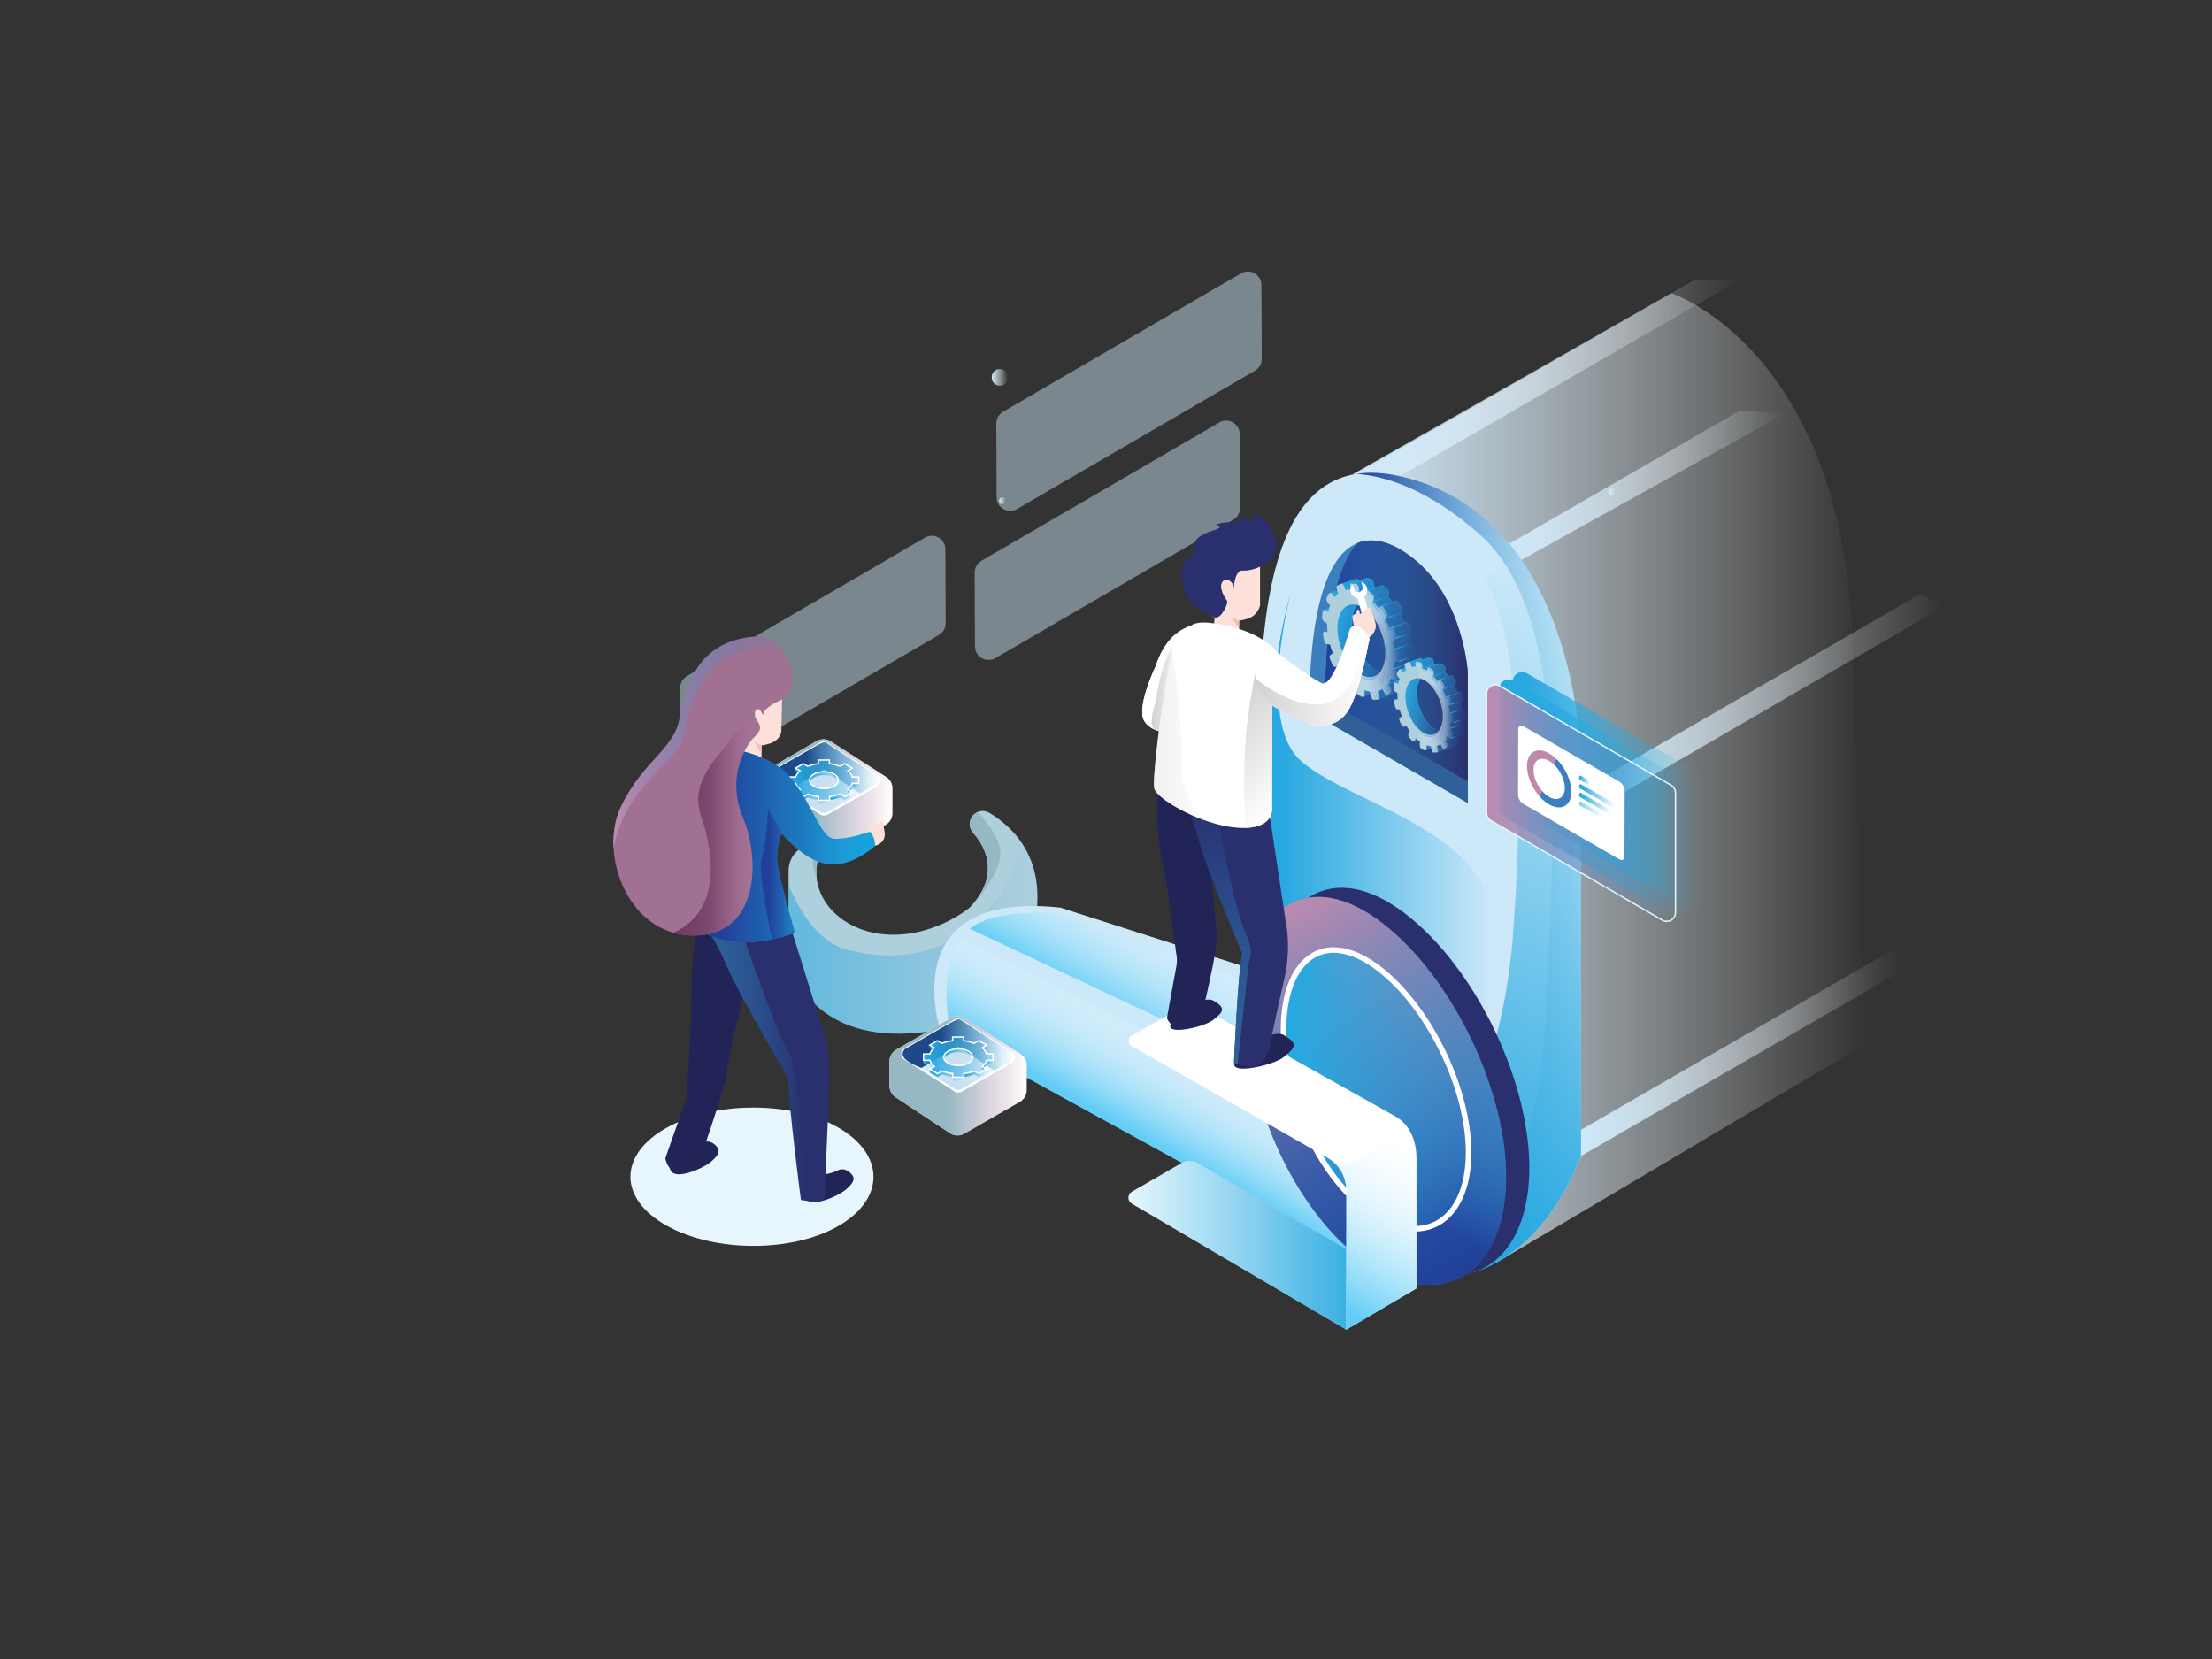 <svg enable-background="new 0 0 1600 1200" viewBox="0 0 1600 1200" xmlns="http://www.w3.org/2000/svg" xmlns:xlink="http://www.w3.org/1999/xlink"><rect x="0" y="0" width="1600" height="1200" fill="#333333" stroke="none"/><linearGradient id="a"><stop offset="0" stop-color="#cde8f9"/><stop offset="1" stop-color="#fff" stop-opacity="0"/></linearGradient><linearGradient id="b" gradientUnits="userSpaceOnUse" x1="981.34" x2="1348.497" xlink:href="#a" y1="562.753" y2="562.753"/><linearGradient id="c" gradientUnits="userSpaceOnUse" x1="977.982" x2="1258.21" xlink:href="#a" y1="273.515" y2="273.515"/><linearGradient id="d" gradientUnits="userSpaceOnUse" x1="1091.69" x2="1290.963" xlink:href="#a" y1="351.084" y2="351.084"/><linearGradient id="e" gradientUnits="userSpaceOnUse" x1="1143.574" x2="1372.845" xlink:href="#a" y1="760.49" y2="760.49"/><linearGradient id="f" gradientUnits="userSpaceOnUse" x1="1143.574" x2="1405.599" xlink:href="#a" y1="510.284" y2="510.284"/><linearGradient id="g"><stop offset=".061" stop-color="#28a8e0"/><stop offset=".998" stop-color="#29abe2" stop-opacity="0"/></linearGradient><linearGradient id="h" gradientUnits="userSpaceOnUse" x1="570.4" x2="750.427" xlink:href="#g" y1="677.137" y2="677.137"/><linearGradient id="i"><stop offset="0" stop-color="#21409a"/><stop offset=".998" stop-color="#29abe2" stop-opacity="0"/></linearGradient><linearGradient id="j" gradientUnits="userSpaceOnUse" x1="981.34" x2="1143.57" xlink:href="#i" y1="631.391" y2="631.391"/><linearGradient id="k" gradientUnits="userSpaceOnUse" x1="970.422" x2="1202.618" xlink:href="#g" y1="868.546" y2="466.37"/><linearGradient id="l" gradientUnits="userSpaceOnUse" x1="918.384" x2="1081.386" xlink:href="#g" y1="594.055" y2="594.055"/><linearGradient id="m" gradientUnits="userSpaceOnUse" x1="839.2" x2="879.404" y1="751.271" y2="681.636"><stop offset="0" stop-color="#64cdf6"/><stop offset="1" stop-color="#fff" stop-opacity="0"/></linearGradient><linearGradient id="n"><stop offset=".081" stop-color="#64cdf6"/><stop offset="1" stop-color="#fff" stop-opacity="0"/></linearGradient><linearGradient id="o" gradientUnits="userSpaceOnUse" x1="836.881" x2="877.918" xlink:href="#n" y1="835.406" y2="764.329"/><linearGradient id="p" gradientUnits="userSpaceOnUse" x1="939.516" x2="1049.493" y1="885.546" y2="695.06"><stop offset=".228" stop-color="#21409a"/><stop offset=".998" stop-color="#29abe2" stop-opacity="0"/></linearGradient><linearGradient id="q"><stop offset="0" stop-color="#bd8aae"/><stop offset="1" stop-color="#2484c6" stop-opacity="0"/></linearGradient><linearGradient id="r" gradientUnits="userSpaceOnUse" x1="919.294" x2="1067.103" xlink:href="#q" y1="661.798" y2="917.812"/><linearGradient id="s" gradientUnits="userSpaceOnUse" x1="722.695" x2="727.525" xlink:href="#a" y1="362.215" y2="362.215"/><linearGradient id="t" gradientUnits="userSpaceOnUse" x1="1163.165" x2="1167.995" xlink:href="#a" y1="355.699" y2="355.699"/><linearGradient id="u" gradientUnits="userSpaceOnUse" x1="928.398" x2="1062.26" xlink:href="#g" y1="787.981" y2="787.981"/><linearGradient id="v" gradientUnits="userSpaceOnUse" x1="958.76" x2="1061.69" xlink:href="#i" y1="478.207" y2="478.207"/><linearGradient id="w" gradientUnits="userSpaceOnUse" x1="717.36" x2="728.952" xlink:href="#a" y1="272.948" y2="272.948"/><linearGradient id="x" gradientTransform="matrix(.983 .183 -.183 .983 96.712 -163.079)" gradientUnits="userSpaceOnUse" x1="957.332" x2="1028.408" xlink:href="#g" y1="450.538" y2="450.538"/><linearGradient id="y" gradientTransform="matrix(.983 .183 -.183 .983 96.712 -163.079)" gradientUnits="userSpaceOnUse" x1="956.812" x2="1028.908" xlink:href="#g" y1="450.633" y2="450.633"/><linearGradient id="z" gradientTransform="matrix(.983 .183 -.183 .983 96.712 -163.079)" gradientUnits="userSpaceOnUse" x1="963.949" x2="1009.714" xlink:href="#g" y1="454.882" y2="454.882"/><linearGradient id="A" gradientTransform="matrix(.983 .183 -.183 .983 96.712 -163.079)" gradientUnits="userSpaceOnUse" x1="963.434" x2="1010.213" xlink:href="#g" y1="454.848" y2="454.848"/><linearGradient id="B"><stop offset=".369" stop-color="#aecfdc"/><stop offset="1" stop-color="#fff" stop-opacity="0"/></linearGradient><linearGradient id="C" gradientUnits="userSpaceOnUse" x1="956.8" x2="1012.395" xlink:href="#B" y1="464.015" y2="464.015"/><linearGradient id="D" gradientUnits="userSpaceOnUse" x1="956.854" x2="1011.774" xlink:href="#B" y1="464.716" y2="464.716"/><linearGradient id="E" gradientUnits="userSpaceOnUse" x1="956.3" x2="1012.895" xlink:href="#B" y1="464.013" y2="464.013"/><linearGradient id="F" gradientTransform="matrix(.983 .183 -.183 .983 96.712 -163.079)" gradientUnits="userSpaceOnUse" x1="972.951" x2="978.038" xlink:href="#g" y1="412.824" y2="412.824"/><linearGradient id="G" gradientTransform="matrix(.983 .183 -.183 .983 96.712 -163.079)" gradientUnits="userSpaceOnUse" x1="979.082" x2="989.561" xlink:href="#g" y1="416.32" y2="416.32"/><linearGradient id="H" gradientTransform="matrix(.983 .183 -.183 .983 96.712 -163.079)" gradientUnits="userSpaceOnUse" x1="984.916" x2="991.229" xlink:href="#g" y1="415.547" y2="415.547"/><linearGradient id="I" gradientTransform="matrix(.983 .183 -.183 .983 96.712 -163.079)" gradientUnits="userSpaceOnUse" x1="990.332" x2="1000.811" xlink:href="#g" y1="421.497" y2="421.497"/><linearGradient id="J" gradientTransform="matrix(.983 .183 -.183 .983 96.712 -163.079)" gradientUnits="userSpaceOnUse" x1="997.018" x2="1005.082" xlink:href="#g" y1="424.234" y2="424.234"/><linearGradient id="K" gradientTransform="matrix(.983 .183 -.183 .983 96.712 -163.079)" gradientUnits="userSpaceOnUse" x1="1001.056" x2="1011.535" xlink:href="#g" y1="431.829" y2="431.829"/><linearGradient id="L" gradientTransform="matrix(.983 .183 -.183 .983 96.712 -163.079)" gradientUnits="userSpaceOnUse" x1="1007.28" x2="1017.758" xlink:href="#g" y1="437.193" y2="437.193"/><linearGradient id="M" gradientTransform="matrix(.983 .183 -.183 .983 96.712 -163.079)" gradientUnits="userSpaceOnUse" x1="1011.665" x2="1019.852" xlink:href="#g" y1="444.8" y2="444.8"/><linearGradient id="N" gradientTransform="matrix(.983 .183 -.183 .983 96.712 -163.079)" gradientUnits="userSpaceOnUse" x1="1011.968" x2="1022.447" xlink:href="#g" y1="452.38" y2="452.38"/><linearGradient id="O" gradientTransform="matrix(.983 .183 -.183 .983 96.712 -163.079)" gradientUnits="userSpaceOnUse" x1="1017.13" x2="1024.457" xlink:href="#g" y1="461.021" y2="461.021"/><linearGradient id="P" gradientTransform="matrix(.983 .183 -.183 .983 96.712 -163.079)" gradientUnits="userSpaceOnUse" x1="1014.209" x2="1024.688" xlink:href="#g" y1="466.319" y2="466.319"/><linearGradient id="Q" gradientTransform="matrix(.983 .183 -.183 .983 96.712 -163.079)" gradientUnits="userSpaceOnUse" x1="1017.735" x2="1022.631" xlink:href="#g" y1="476.234" y2="476.234"/><linearGradient id="R" gradientTransform="matrix(.983 .183 -.183 .983 96.712 -163.079)" gradientUnits="userSpaceOnUse" x1="1011.864" x2="1017.585" xlink:href="#g" y1="479.087" y2="479.087"/><linearGradient id="S" gradientTransform="matrix(.983 .183 -.183 .983 96.712 -163.079)" gradientUnits="userSpaceOnUse" x1="1017.338" x2="1072.77" xlink:href="#g" y1="489.643" y2="489.643"/><linearGradient id="T" gradientTransform="matrix(.983 .183 -.183 .983 96.712 -163.079)" gradientUnits="userSpaceOnUse" x1="1016.932" x2="1073.159" xlink:href="#g" y1="489.716" y2="489.716"/><linearGradient id="U" gradientTransform="matrix(.983 .183 -.183 .983 96.712 -163.079)" gradientUnits="userSpaceOnUse" x1="1022.498" x2="1058.19" xlink:href="#g" y1="493.03" y2="493.03"/><linearGradient id="V" gradientTransform="matrix(.983 .183 -.183 .983 96.712 -163.079)" gradientUnits="userSpaceOnUse" x1="1022.096" x2="1058.579" xlink:href="#g" y1="493.004" y2="493.004"/><linearGradient id="W" gradientUnits="userSpaceOnUse" x1="1008.325" x2="1051.684" xlink:href="#B" y1="511.477" y2="511.477"/><linearGradient id="X" gradientUnits="userSpaceOnUse" x1="1008.367" x2="1051.199" xlink:href="#B" y1="512.024" y2="512.024"/><linearGradient id="Y" gradientUnits="userSpaceOnUse" x1="1007.935" x2="1052.074" xlink:href="#B" y1="511.476" y2="511.476"/><linearGradient id="Z" gradientTransform="matrix(.983 .183 -.183 .983 96.712 -163.079)" gradientUnits="userSpaceOnUse" x1="1029.518" x2="1033.486" xlink:href="#g" y1="460.229" y2="460.229"/><linearGradient id="aa" gradientTransform="matrix(.983 .183 -.183 .983 96.712 -163.079)" gradientUnits="userSpaceOnUse" x1="1034.301" x2="1042.473" xlink:href="#g" y1="462.956" y2="462.956"/><linearGradient id="ab" gradientTransform="matrix(.983 .183 -.183 .983 96.712 -163.079)" gradientUnits="userSpaceOnUse" x1="1038.85" x2="1043.773" xlink:href="#g" y1="462.353" y2="462.353"/><linearGradient id="ac" gradientTransform="matrix(.983 .183 -.183 .983 96.712 -163.079)" gradientUnits="userSpaceOnUse" x1="1043.074" x2="1051.246" xlink:href="#g" y1="466.993" y2="466.993"/><linearGradient id="ad" gradientTransform="matrix(.983 .183 -.183 .983 96.712 -163.079)" gradientUnits="userSpaceOnUse" x1="1048.288" x2="1054.578" xlink:href="#g" y1="469.128" y2="469.128"/><linearGradient id="ae" gradientTransform="matrix(.983 .183 -.183 .983 96.712 -163.079)" gradientUnits="userSpaceOnUse" x1="1051.438" x2="1059.61" xlink:href="#g" y1="475.051" y2="475.051"/><linearGradient id="af" gradientTransform="matrix(.983 .183 -.183 .983 96.712 -163.079)" gradientUnits="userSpaceOnUse" x1="1056.291" x2="1064.464" xlink:href="#g" y1="479.235" y2="479.235"/><linearGradient id="ag" gradientTransform="matrix(.983 .183 -.183 .983 96.712 -163.079)" gradientUnits="userSpaceOnUse" x1="1059.712" x2="1066.097" xlink:href="#g" y1="485.168" y2="485.168"/><linearGradient id="ah" gradientTransform="matrix(.983 .183 -.183 .983 96.712 -163.079)" gradientUnits="userSpaceOnUse" x1="1059.948" x2="1068.12" xlink:href="#g" y1="491.079" y2="491.079"/><linearGradient id="ai" gradientTransform="matrix(.983 .183 -.183 .983 96.712 -163.079)" gradientUnits="userSpaceOnUse" x1="1063.974" x2="1069.688" xlink:href="#g" y1="497.818" y2="497.818"/><linearGradient id="aj" gradientTransform="matrix(.983 .183 -.183 .983 96.712 -163.079)" gradientUnits="userSpaceOnUse" x1="1061.696" x2="1069.868" xlink:href="#g" y1="501.95" y2="501.95"/><linearGradient id="ak" gradientTransform="matrix(.983 .183 -.183 .983 96.712 -163.079)" gradientUnits="userSpaceOnUse" x1="1064.445" x2="1068.264" xlink:href="#g" y1="509.683" y2="509.683"/><linearGradient id="al" gradientTransform="matrix(.983 .183 -.183 .983 96.712 -163.079)" gradientUnits="userSpaceOnUse" x1="1059.867" x2="1064.329" xlink:href="#g" y1="511.908" y2="511.908"/><linearGradient id="am" gradientUnits="userSpaceOnUse" x1="1002.478" x2="816.194" xlink:href="#g" y1="900.689" y2="900.689"/><linearGradient id="an" gradientUnits="userSpaceOnUse" x1="958.751" x2="1031.545" xlink:href="#n" y1="953.065" y2="826.983"/><linearGradient id="ao"><stop offset="0" stop-color="#95b8c4"/><stop offset=".42" stop-color="#95b8c4"/><stop offset=".529" stop-color="#9cb4c2" stop-opacity=".812"/><stop offset=".713" stop-color="#aea8bc" stop-opacity=".494"/><stop offset=".948" stop-color="#c792b0" stop-opacity=".089"/><stop offset="1" stop-color="#cc8dae" stop-opacity="0"/></linearGradient><linearGradient id="ap" gradientUnits="userSpaceOnUse" x1="643.397" x2="742.665" xlink:href="#ao" y1="778.194" y2="778.194"/><linearGradient id="aq"><stop offset="0" stop-color="#fff"/><stop offset=".905" stop-color="#2484c6" stop-opacity="0"/></linearGradient><linearGradient id="ar" gradientUnits="userSpaceOnUse" x1="654.012" x2="731.994" xlink:href="#aq" y1="763.242" y2="763.242"/><linearGradient id="as"><stop offset=".342" stop-color="#1d4989"/><stop offset="1" stop-color="#29abe2" stop-opacity="0"/></linearGradient><linearGradient id="at" gradientUnits="userSpaceOnUse" x1="652.931" x2="733.354" xlink:href="#as" y1="755.752" y2="755.752"/><linearGradient id="au" gradientUnits="userSpaceOnUse" x1="689.063" x2="689.085" xlink:href="#g" y1="752.687" y2="752.687"/><linearGradient id="av" gradientUnits="userSpaceOnUse" x1="710.425" x2="713.691" xlink:href="#g" y1="758.194" y2="758.194"/><linearGradient id="aw" gradientUnits="userSpaceOnUse" x1="672.489" x2="675.776" xlink:href="#g" y1="758.194" y2="758.194"/><linearGradient id="ax" gradientUnits="userSpaceOnUse" x1="682.67" x2="703.604" xlink:href="#g" y1="762.897" y2="762.897"/><linearGradient id="ay" gradientUnits="userSpaceOnUse" x1="710.501" x2="718.294" xlink:href="#g" y1="770.449" y2="770.449"/><linearGradient id="az" gradientUnits="userSpaceOnUse" x1="668.009" x2="675.852" xlink:href="#g" y1="770.449" y2="770.449"/><linearGradient id="aA" gradientUnits="userSpaceOnUse" x1="697.192" x2="713.788" xlink:href="#g" y1="776.206" y2="776.206"/><linearGradient id="aB" gradientUnits="userSpaceOnUse" x1="672.581" x2="697.214" xlink:href="#g" y1="777.522" y2="777.522"/><linearGradient id="aC" gradientUnits="userSpaceOnUse" x1="667.99" x2="718.294" xlink:href="#g" y1="764.67" y2="764.67"/><linearGradient id="aD"><stop offset=".002" stop-color="#d2d2d1"/><stop offset="1" stop-color="#fff"/></linearGradient><linearGradient id="aE" gradientUnits="userSpaceOnUse" x1="833.02" x2="859.114" xlink:href="#aD" y1="495.024" y2="495.024"/><linearGradient id="aF"><stop offset="0" stop-color="#306097"/><stop offset="1" stop-color="#2484c6" stop-opacity="0"/></linearGradient><linearGradient id="aG" gradientUnits="userSpaceOnUse" x1="880.932" x2="880.932" xlink:href="#aF" y1="769.631" y2="579.998"/><linearGradient id="aH" gradientUnits="userSpaceOnUse" x1="878.33" x2="935.79" xlink:href="#aD" y1="516.953" y2="574.414"/><linearGradient id="aI" gradientUnits="userSpaceOnUse" x1="908.679" x2="990.591" xlink:href="#aD" y1="492.486" y2="492.486"/><linearGradient id="aJ" gradientUnits="userSpaceOnUse" x1="834.637" x2="873.704" xlink:href="#aD" y1="532.322" y2="532.322"/><linearGradient id="aK" gradientUnits="userSpaceOnUse" x1="546.283" x2="645.551" xlink:href="#ao" y1="577.841" y2="577.841"/><linearGradient id="aL" gradientUnits="userSpaceOnUse" x1="556.898" x2="634.88" xlink:href="#aq" y1="562.888" y2="562.888"/><linearGradient id="aM" gradientUnits="userSpaceOnUse" x1="555.816" x2="636.24" xlink:href="#as" y1="555.399" y2="555.399"/><linearGradient id="aN" gradientUnits="userSpaceOnUse" x1="591.949" x2="591.971" xlink:href="#g" y1="552.334" y2="552.334"/><linearGradient id="aO" gradientUnits="userSpaceOnUse" x1="613.311" x2="616.577" xlink:href="#g" y1="557.841" y2="557.841"/><linearGradient id="aP" gradientUnits="userSpaceOnUse" x1="575.374" x2="578.662" xlink:href="#g" y1="557.841" y2="557.841"/><linearGradient id="aQ" gradientUnits="userSpaceOnUse" x1="585.556" x2="606.49" xlink:href="#g" y1="562.543" y2="562.543"/><linearGradient id="aR" gradientUnits="userSpaceOnUse" x1="613.387" x2="621.18" xlink:href="#g" y1="570.096" y2="570.096"/><linearGradient id="aS" gradientUnits="userSpaceOnUse" x1="570.895" x2="578.738" xlink:href="#g" y1="570.096" y2="570.096"/><linearGradient id="aT" gradientUnits="userSpaceOnUse" x1="600.077" x2="616.674" xlink:href="#g" y1="575.852" y2="575.852"/><linearGradient id="aU" gradientUnits="userSpaceOnUse" x1="575.467" x2="600.1" xlink:href="#g" y1="577.169" y2="577.169"/><linearGradient id="aV" gradientUnits="userSpaceOnUse" x1="570.876" x2="621.18" xlink:href="#g" y1="564.317" y2="564.317"/><linearGradient id="aW" gradientUnits="userSpaceOnUse" x1="488.413" x2="514.187" xlink:href="#aD" y1="584.704" y2="584.704"/><linearGradient id="aX" gradientUnits="userSpaceOnUse" x1="509.604" x2="582.058" xlink:href="#aF" y1="767.566" y2="767.566"/><linearGradient id="aY"><stop offset=".237" stop-color="#21409a"/><stop offset=".655" stop-color="#215dab" stop-opacity=".548"/><stop offset=".998" stop-color="#29abe2" stop-opacity="0"/></linearGradient><linearGradient id="aZ" gradientUnits="userSpaceOnUse" x1="488.553" x2="633.009" xlink:href="#aY" y1="610.631" y2="610.631"/><linearGradient id="a0" gradientUnits="userSpaceOnUse" x1="550.295" x2="574.961" xlink:href="#aY" y1="632.493" y2="632.493"/><linearGradient id="a1" gradientUnits="userSpaceOnUse" x1="487.147" x2="549.731" y1="598.851" y2="598.851"><stop offset="0" stop-color="#6b385f"/><stop offset=".42" stop-color="#6f3b62" stop-opacity=".732"/><stop offset=".522" stop-color="#764268" stop-opacity=".604"/><stop offset=".694" stop-color="#8c567a" stop-opacity=".387"/><stop offset=".913" stop-color="#b5799b" stop-opacity=".11"/><stop offset="1" stop-color="#cc8dae" stop-opacity="0"/></linearGradient><linearGradient id="a2" gradientUnits="userSpaceOnUse" x1="443.719" x2="566.91" xlink:href="#q" y1="537.056" y2="537.056"/><linearGradient id="a3" gradientUnits="userSpaceOnUse" x1="1094.197" x2="1231.838" xlink:href="#g" y1="572.202" y2="572.202"/><linearGradient id="a4" gradientUnits="userSpaceOnUse" x1="1084.313" x2="1221.953" xlink:href="#g" y1="577.554" y2="577.554"/><linearGradient id="a5" gradientUnits="userSpaceOnUse" x1="1075.301" x2="1211.941" xlink:href="#q" y1="580.849" y2="580.849"/><linearGradient id="a6" gradientUnits="userSpaceOnUse" x1="1142.267" x2="1150.054" xlink:href="#g" y1="564.328" y2="564.328"/><linearGradient id="a7" gradientUnits="userSpaceOnUse" x1="1142.249" x2="1168.64" xlink:href="#g" y1="575.889" y2="575.889"/><linearGradient id="a8" gradientUnits="userSpaceOnUse" x1="1142.214" x2="1158.512" xlink:href="#g" y1="585.378" y2="585.378"/><linearGradient id="a9" gradientUnits="userSpaceOnUse" x1="1142.232" x2="1164.826" xlink:href="#g" y1="580.994" y2="580.994"/><path d="m981.34 342.76 227.495-130.708s125.451 41.176 131.258 255.307 8.404 288.278 8.404 288.278l-266.319 157.816z" fill="url(#b)"/><path d="m1143.57 552.46v283.68c-26.64 68.03-70.01 82.26-79.85 84.67-1.31.32-2.03.43-2.03.43l-12.48-93.7-3.9-29.23 19.11-7.88-150.12-86.68c0-133.62-27.23-346.46 67.04-360.99 9.2-1.42 19.56-.95 31.22 1.67 42.51 9.55 71.22 34.79 90.62 64.53 40.42 61.97 40.39 143.5 40.39 143.5z" fill="#cde9f9"/><path d="m977.982 343.379 247.474-140.783h32.753l-245.648 141.837c.001.001-17.579-4.468-34.579-1.054z" fill="url(#c)"/><path d="m1091.69 393.303 166.52-96.148 32.753 2.073-190.437 105.786z" fill="url(#d)"/><path d="m1143.574 836.136 229.271-132.381v-18.912l-229.271 132.381z" fill="url(#e)"/><path d="m1143.574 571.373 245.648-141.837 16.377 9.456-262.025 152.041z" fill="url(#f)"/><path d="m1061.69 486.27v94.56l-114.63-66.19c0-80.03 15.14-113.91 34.85-121.81 12.9-5.18 27.76.77 41.63 12.18 35.05 28.87 38.15 81.26 38.15 81.26z" fill="#3c7fbe"/><path d="m746.83 675.39c-15.23 59.53-66.73 69.36-66.73 69.36-84.23 15.64-105.17-35.32-108.98-47.77-.49-1.57-.72-3.2-.72-4.85v-62.51c0-6.79 3.61-13.06 9.49-16.45l12.42-7.17 1.47-.85c2.05-1.18 4.39 1.11 3.21 3.17-5.41 9.42-7.23 18.65-6.24 27.12 2.38 20.51 21.19 36.57 45.15 39.95 36.76 5.19 65.51-18.91 65.51-18.91.62-.65 1.21-1.29 1.78-1.93.04-.04.09-.1.15-.16 21.43-24.42 6.88-44.96.57-51.89-.8-.88-1.43-1.89-1.85-2.97-.42-1.09-.65-2.25-.65-3.44 0-4.08 2.46-7.29 5.73-8.7 2.65-1.14 5.83-1.1 8.65.62 7.44 4.54 14.92 10.59 21.02 18.56 11.55 15.11 18.13 37.12 10.02 68.82z" fill="#aecfdc"/><path d="m746.83 675.39c-15.23 59.53-66.73 69.36-66.73 69.36-84.23 15.64-105.17-35.32-108.98-47.77-.49-1.57-.72-3.2-.72-4.85v-52.14c4.56 11.98 18.69 40.23 40.77 46.49 36.78 10.42 77.76 4.67 106.61-32.09 16.31-20.78 19.42-37.34 19.03-47.82 11.55 15.11 18.13 37.12 10.02 68.82z" fill="url(#h)" opacity=".54"/><path d="m1015.14 929.21s-.01 0-.02-.01l-330.05-181.71-4.97-2.74s-33.64-101.09 86.81-88.27l147.39 47.27z" fill="#cde9f9"/><path d="m1143.57 552.46v283.68c-26.64 68.03-70.01 82.26-79.85 84.67l14.35-65.76s34.24 2.96 40.03-122.93c5.78-125.89 18.48-286.18-47-344.82-38.06-34.09-69.83-43.03-89.76-44.54 9.2-1.42 19.56-.95 31.22 1.67 42.51 9.55 71.22 34.79 90.62 64.53 40.42 61.97 40.39 143.5 40.39 143.5z" fill="url(#j)"/><path d="m1143.57 552.46v283.68c-30.2 77.11-81.88 85.1-81.88 85.1l-12.48-93.7c17.33-27.05 39.44-75.56 45.23-152.15 9.89-130.73.12-228.47-21.38-256.81 0 0 12.22-10.54 30.12-9.62 40.42 61.97 40.39 143.5 40.39 143.5z" fill="url(#k)"/><path d="m930.679 698.105s-29.757-156.83 3.316-270.484c0 0-25.139 92.602 6.137 121.923s125.935 48.452 137.935 105.811c12 57.36-12.406 105.133-12.406 105.133z" fill="url(#l)"/><path d="m918.084 724.095c0-73.012 42.324-102.881 94.054-66.375s94.054 120.682 94.054 187.056-42.324 96.243-94.054 66.375c-51.73-29.869-94.054-114.044-94.054-187.056z" fill="#2a2f6d"/><path d="m966.847 732.122-204.923-71.483s-40.842-3.954-60.517 11.077l288.897 136.052z" fill="url(#m)"/><path d="m1015.14 929.21s-.01 0-.02-.01l-327.05-179.71c-2.95-15.53-8.39-46.17 6.42-69.95l258.67 128.23z" fill="url(#o)"/><path d="m901.275 730.713c0-73.012 42.324-102.881 94.054-66.375s94.054 120.682 94.054 187.056-42.324 96.244-94.054 66.375c-51.73-29.868-94.054-114.044-94.054-187.056z" fill="#3c7fbe"/><path d="m901.275 730.713c0-73.012 42.324-102.881 94.054-66.375s94.054 120.682 94.054 187.056-42.324 96.244-94.054 66.375c-51.73-29.868-94.054-114.044-94.054-187.056z" fill="url(#p)"/><path d="m901.275 730.713c0-73.012 42.324-102.881 94.054-66.375s94.054 120.682 94.054 187.056-42.324 96.244-94.054 66.375c-51.73-29.868-94.054-114.044-94.054-187.056z" fill="url(#r)"/><path d="m725.11 364.715c3.217 0 3.223-5 0-5-3.217 0-3.222 5 0 5z" fill="url(#s)"/><path d="m1165.58 358.199c3.217 0 3.223-5 0-5-3.217 0-3.223 5 0 5z" fill="url(#t)"/><path d="m1023.422 888.807c-8.521 0-17.637-2.768-27.093-8.229-37.458-21.628-67.932-82.35-67.932-135.359 0-35.815 13.911-58.064 36.306-58.064 9.164 0 19.08 3.719 29.473 11.053 37.542 26.494 68.084 87.26 68.084 135.458 0 33.496-15.245 55.141-38.838 55.141z" fill="url(#u)"/><path d="m964.706 685.154v4h.001c8.617 0 18.408 3.696 28.315 10.687 17.809 12.568 34.648 33.473 47.415 58.866 12.783 25.422 19.822 52.043 19.822 74.958 0 16.461-3.679 30.167-10.639 39.637-6.494 8.835-15.554 13.506-26.2 13.506-8.165 0-16.944-2.678-26.092-7.961-17.668-10.201-34.398-29.742-47.109-55.022-12.783-25.422-19.822-53.339-19.822-78.607 0-17.576 3.458-32.13 10.001-42.087 6.008-9.143 14.412-13.976 24.305-13.978zm-.003 0c-22.652.003-38.305 22.058-38.305 60.065 0 53.51 31.019 115.202 68.931 137.092 9.992 5.769 19.5 8.497 28.093 8.497 24.011 0 40.839-21.317 40.839-57.142 0-48.646-31.019-110.337-68.931-137.092-10.986-7.753-21.387-11.421-30.627-11.42z" fill="#fff"/><path d="m1061.69 486.27v79.2l-102.93-59.43c0-63.23 9.45-97.65 23.15-113.21 12.9-5.18 27.76.77 41.63 12.18 35.05 28.87 38.15 81.26 38.15 81.26z" fill="#2a2f6d"/><path d="m1061.69 486.27v79.2l-102.93-59.43c0-63.23 9.45-97.65 23.15-113.21 12.9-5.18 27.76.77 41.63 12.18 35.05 28.87 38.15 81.26 38.15 81.26z" fill="url(#v)"/><path d="m723.16 621.98c-4.21 16.42-17.73 30.34-19.82 32.41 21.43-24.42 6.88-44.96.57-51.89-.8-.88-1.43-1.89-1.85-2.97-.42-1.09-.65-2.25-.65-3.44 0-4.08 2.46-7.29 5.73-8.7 7.77 8.21 19.08 22.64 16.02 34.59z" fill="#95b8c4"/><path d="m596.99 608.32c-5.41 9.42-7.23 18.65-6.24 27.12-.28-.62-7.4-16.63 1.56-29.44l1.47-.85c2.05-1.18 4.39 1.11 3.21 3.17z" fill="#95b8c4"/><path d="m947.06 514.64 11.7-8.6 102.93 59.43v15.36z" fill="#306097"/><path d="m723.156 278.948c7.721 0 7.734-12 0-12-7.722 0-7.735 12 0 12z" fill="url(#w)"/><path d="m1021.378 482.489-2.371-2.412c.014-.075.032-.146.046-.222.246-1.323.415-2.685.525-4.072l2.988-1.031c.077-.013.15-.036.216-.075.312-.18.501-.631.468-1.245l-.229-4.275c-.052-.968-.632-1.969-1.296-2.237l-2.371-.957c-.28-2.376-.718-4.772-1.295-7.156l1.546-.53.47-.12c.088-.022.165-.067.236-.122.4-.311.519-1.101.25-1.945l-1.402-4.387c-.317-.993-1.049-1.677-1.634-1.528l-1.995.507c-.915-2.379-1.97-4.697-3.143-6.92l1.36-1.809c.406-.54.307-1.664-.221-2.51l-2.333-3.74c-.366-.587-.764-.882-1.157-.831h-.076l-.115.04c-.072.012-.045.002-.11.038l-2.427.842c-1.131-1.477-2.322-2.869-3.572-4.15l.513-2.754c.155-.834-.245-1.968-.89-2.519l-2.86-2.447c-.359-.307-.715-.365-.991-.221l-4.322 1.505c-.523-.26-1.044-.504-1.562-.713l-.399-3.272c-.121-.99-.75-1.927-1.405-2.092l-2.893-.73c-.097-.025-.187-.025-.273-.015-.087.011-.167.04-.241.083l-5.761 1.998-.072-.185c-.377-.972-1.127-1.556-1.676-1.304l-10.859 3.784-.439 3.782-7.398 2.789.65 2.553.854 7.601-5.778 2.115c-.029.011-.043.045-.029.073l1.939 3.848 3.168 10.196-4.874 1.714c-.043.015-.055.07-.023.102l1.264 1.254 3.023 1.62 2.095 4.395c-.823-3.426-1.561-6.995-1.271-8.257.557-2.426 1.123-13.404 1.123-13.404s3.016-4.294 4.62-6.107c1.604-1.812 3.241-2.669 3.241-2.669s.561-.007 1.145.011c.029-.076.054-.157.083-.233l-2.087-2.889c-.134-.186-.245-.392-.333-.606l12.511 4.332c29.107 16.412 18.973 53.265 18.973 53.265l-1.442 7.745c-1.18-.21-2.385-.554-3.609-1.043l-1.097.808c-.018.934-.572 1.394-1.238 1.026l-1.92 1.527c-.666-.368-1.191-1.423-1.173-2.357l.05-2.597c-2.502-.384-5.169-.858-6.638-1.32-3.291-1.035-11.125-5.449-11.125-5.449s-.702-1.141-1.689-2.788l2.301 11.31c.03.149.188.234.329.178l4.413-1.74 1.035-1.021s1.668 2.949 1.843 3.14 3.541 8.065 3.541 8.065l5.474-2.294.799-3.205 4.095 7.296c.047.083.151.114.236.071l11.206-3.964s6.491-2.86 6.659-3.024l2.027-1.981c.459-.448.439-1.54-.043-2.439l-1.665-3.098 5.673-1.977c.259-.06.472-.272.577-.64l.984-3.424c.228-.777-.1-1.923-.727-2.561z" fill="url(#x)"/><path d="m985.823 504.382-.195-.456c-1.238-2.897-3.281-7.625-3.494-7.981-.114-.117-.847-1.382-1.544-2.607l-.738.672-4.412 1.739c-.206.081-.434.066-.628-.038-.194-.105-.33-.29-.374-.507l-2.884-14.172 1.502 2.507c.804 1.343 1.419 2.349 1.618 2.672.969.542 7.925 4.403 10.916 5.345 1.22.383 3.431.822 6.565 1.303l.433.067-.059 3.034c-.012.613.279 1.33.665 1.717l1.878-1.494.292.161c.082.046.197.09.277.046.105-.06.214-.283.22-.643l.005-.246 1.519-1.121.259.104c1.003.4 2.018.71 3.023.92l1.35-7.25c.109-.406 9.699-36.711-18.727-52.739l-11.074-3.826 1.792 2.48-.306.817-.356-.011c-.406-.013-.801-.013-.997-.012-.37.213-1.702 1.036-2.999 2.501-1.42 1.605-4.008 5.245-4.503 5.945-.072 1.361-.595 11.029-1.127 13.346-.216.933.211 3.633 1.269 8.027l1.116 4.637-4.079-8.551-2.995-1.628-1.462-1.449.045-.328c.043-.19.178-.341.362-.405l4.42-1.554-3.026-9.735-2.007-3.969.157-.46.245-.108 5.41-1.981-.811-7.212-.748-2.918 7.532-2.838.439-3.79 11.155-3.887c.259-.123.601-.122.941.015.494.2.95.684 1.254 1.319l5.315-1.843c.048-.04.194-.089.345-.107.155-.021.303-.016.453.025l2.895.731c.866.219 1.63 1.301 1.778 2.516l.365 2.982c.376.16.755.337 1.134.522l4.124-1.436c.405-.218.985-.11 1.481.312l2.861 2.448c.78.668 1.243 1.982 1.055 2.991l-.465 2.499c1.087 1.128 2.165 2.379 3.21 3.723l2.476-.831c.425-.047 1.046.09 1.656 1.067l2.333 3.74c.648 1.042.732 2.363.195 3.076l-1.169 1.555c1.059 2.032 2.019 4.141 2.859 6.279l1.565-.398c.868-.22 1.826.58 2.234 1.861l1.402 4.387c.331 1.038.163 2.04-.419 2.493-.135.105-.273.175-.421.212l-.469.12-1.077.371c.51 2.177.901 4.353 1.164 6.478l2.097.846c.853.344 1.544 1.493 1.608 2.674l.228 4.276c.042.783-.226 1.421-.717 1.705-.117.067-.245.111-.387.135l-2.596.903c-.115 1.332-.283 2.597-.5 3.767l2.184 2.221c.752.765 1.128 2.104.857 3.048l-.984 3.424c-.15.524-.495.885-.945.989l-5.068 1.769 1.387 2.583c.601 1.116.58 2.419-.047 3.033l-2.027 1.981c-.081.079-.232.228-6.807 3.125l-11.241 3.977c-.263.143-.66.024-.839-.299l-3.477-6.195-.555 2.226zm7.472-5.51 3.466 6.174 10.97-3.885c2.334-1.03 6.215-2.762 6.538-2.961l1.965-1.932c.23-.224.291-1.053-.134-1.844l-1.941-3.616 6.226-2.169c.174-.043.238-.229.261-.306l.984-3.425c.172-.598-.112-1.566-.608-2.07l-2.554-2.598.074-.382c.25-1.334.425-2.687.539-4.115l.026-.327 3.296-1.138.38.398-.25-.433c.122-.071.242-.346.218-.786l-.228-4.276c-.045-.845-.554-1.627-.983-1.799l-2.646-1.068-.035-.294c-.274-2.323-.706-4.711-1.284-7.097l-.107-.443 2.486-.81c.222-.164.366-.7.133-1.43l-1.402-4.387c-.259-.811-.797-1.26-1.035-1.196l-2.425.616-.159-.415c-.901-2.342-1.95-4.652-3.117-6.865l-.148-.281 1.549-2.062c.25-.332.198-1.235-.246-1.946l-2.332-3.74c-.291-.468-.538-.616-.668-.6l-.201.055-2.769.961-.22-.287c-1.146-1.496-2.335-2.877-3.533-4.104l-.181-.186.56-3.009c.122-.657-.215-1.613-.722-2.049l-2.861-2.447c-.176-.149-.338-.207-.435-.156l-4.587 1.602-.187-.092c-.513-.254-1.022-.493-1.529-.698l-.273-.111-.434-3.564c-.101-.831-.628-1.566-1.031-1.668l-2.892-.73-.042.025-.187.032-6.218 2.156-.245-.638c-.233-.6-.582-.92-.809-1.012-.082-.034-.146-.038-.192-.017l-10.607 3.699-.438 3.773-7.265 2.739.54 2.118.91 8.059-5.676 2.078 1.713 3.398 2.77 8.891c.423-3.983.787-10.984.791-11.072l.008-.145.083-.118c.124-.176 3.051-4.337 4.655-6.149 1.646-1.861 3.314-2.745 3.385-2.782l.106-.055.119-.002s.167-.003.415-.001l-1.674-2.316c-.151-.21-.281-.448-.39-.707l-.428-1.029 13.565 4.697c29.193 16.451 19.393 53.498 19.291 53.87l-1.523 8.193-.488-.087c-1.171-.224-2.302-.531-3.446-.969l-.689.508c-.066.569-.315 1.011-.704 1.235-.278.161-.613.197-.934.099zm-12.477-7.164.321.569c.773 1.368 1.655 2.888 1.79 3.063.055.06.214.232 3.424 7.736l4.785-2.006.843-3.378c-.289-.527-.463-1.155-.452-1.752l.042-2.16c-2.96-.464-5.07-.89-6.28-1.271-3.303-1.039-10.899-5.309-11.22-5.49l-.113-.064-.068-.11s-.07-.114-.198-.324l1.666 8.184 4.033-1.589zm-21.136-33.33 3.104 1.663.298.624c-.405-2.148-.509-3.503-.341-4.234.008-.031.015-.064.022-.098l-3.799 1.336z" fill="url(#y)"/><path d="m1001.065 495.989 1.442-7.745.35-1.881c-3.483.466-7.503-.913-11.515-4.345-9.526-8.149-15.388-24.747-13.093-37.071.862-4.632 2.754-8 5.286-9.968l-12.511-4.332c.089.214.199.421.333.606l2.087 2.889c-.029.076-.054.156-.083.233-.583-.018-1.145-.011-1.145-.011s-1.637.856-3.241 2.669c-1.604 1.812-4.62 6.107-4.62 6.107s-.566 10.978-1.123 13.404 2.681 13.381 3.034 15.452 8.051 14.588 8.051 14.588 7.834 4.414 11.125 5.449c1.47.462 4.136.937 6.638 1.32l-.05 2.597c-.018.934.507 1.99 1.173 2.357l1.614-1.584c.666.368 1.22-.092 1.238-1.026l1.403-.751c1.222.489 2.428.833 3.607 1.043z" fill="url(#z)"/><path d="m993.286 498.926-.327-.18c-.824-.456-1.452-1.688-1.431-2.805l.042-2.16c-2.96-.464-5.07-.89-6.28-1.271-3.303-1.039-10.899-5.309-11.22-5.49l-.113-.064-.068-.11c-.793-1.29-7.759-12.661-8.118-14.767-.095-.556-.412-1.8-.812-3.376-1.395-5.483-2.614-10.546-2.217-12.272.541-2.357 1.105-13.209 1.111-13.318l.008-.145.083-.118c.124-.176 3.051-4.337 4.655-6.149 1.646-1.861 3.314-2.744 3.385-2.782l.106-.055.119-.002s.167-.003.415-.001l-1.674-2.316c-.151-.21-.281-.448-.39-.707l-.428-1.029 14.435 4.998-.727.566c-2.525 1.964-4.289 5.307-5.1 9.665-2.262 12.149 3.537 28.567 12.926 36.6 3.781 3.234 7.627 4.697 11.124 4.23l.685-.092-2.01 10.793-.488-.087c-1.151-.213-2.329-.537-3.488-.985l-.959.513c-.074.547-.321.97-.698 1.188-.268.155-.589.183-.898.11zm-.698-6-.059 3.034c-.012.597.264 1.293.635 1.686l1.567-1.539.326.18c.082.046.198.091.277.046.105-.06.214-.283.22-.643l.006-.293 1.867-1 .216.087c1.003.4 2.018.71 3.023.92l1.578-8.475c-3.593.249-7.461-1.309-11.227-4.53-9.631-8.239-15.58-25.08-13.259-37.542.783-4.205 2.43-7.533 4.784-9.691l-10.326-3.576 1.791 2.479-.306.817-.356-.011c-.406-.013-.801-.013-.997-.012-.37.213-1.702 1.036-2.999 2.501-1.42 1.605-4.008 5.245-4.503 5.945-.072 1.361-.595 11.029-1.127 13.346-.376 1.634 1.243 8 2.21 11.802.406 1.597.727 2.858.829 3.454.245 1.439 4.841 9.295 7.916 14.3.97.542 7.926 4.403 10.917 5.345 1.22.383 3.431.822 6.565 1.303z" fill="url(#A)"/><path d="m1010.519 486.273-2.371-2.412c.014-.075.032-.146.046-.222.368-1.975.576-4.033.647-6.141l2.441.985c.664.268 1.16-.299 1.108-1.267l-.229-4.275c-.052-.968-.632-1.969-1.296-2.237l-2.371-.957c-.285-2.419-.732-4.859-1.324-7.286l2.046-.52c.585-.149.803-1.074.486-2.067l-1.402-4.387c-.317-.993-1.049-1.677-1.634-1.528l-1.995.507c-.915-2.379-1.97-4.697-3.142-6.92l1.36-1.809c.406-.54.307-1.664-.221-2.51l-2.333-3.741c-.528-.847-1.285-1.095-1.691-.555l-1.34 1.783c-1.379-1.907-2.857-3.682-4.425-5.289l.513-2.754c.156-.837-.242-1.965-.89-2.519l-2.86-2.447c-.647-.554-1.298-.324-1.454.514l-.513 2.754c-1.653-1.149-3.295-2.044-4.908-2.696l-.399-3.272c-.121-.99-.75-1.927-1.405-2.092l-2.893-.73c-.655-.165-1.088.504-.967 1.494l.405 3.318c-1.565-.119-3.074.006-4.502.38l-1.284-3.312c-.377-.972-1.127-1.556-1.676-1.304l-2.426 1.113c-.549.252-.689 1.244-.312 2.216l1.317 3.397c-1.209.886-2.317 1.996-3.301 3.329l-2.027-2.806c-.567-.786-1.31-.915-1.658-.29l-1.539 2.763c-.348.625-.171 1.769.397 2.555l2.087 2.889c-.626 1.633-1.135 3.433-1.503 5.409-.014.076-.024.153-.038.229l-2.494-1.75c-.66-.463-1.266-.117-1.353.774l-.386 3.936c-.087.891.377 1.988 1.037 2.452l2.563 1.799c-.013 2.26.132 4.572.426 6.904l-2.537-.242c-.639-.061-1.003.702-.815 1.705l.833 4.428c.189 1.002.859 1.864 1.498 1.925l2.597.248c.625 2.358 1.388 4.695 2.275 6.977l-2.098 1.457c-.507.352-.567 1.4-.135 2.34l1.909 4.155c.432.94 1.193 1.417 1.7 1.065l2.128-1.479c1.132 2.068 2.371 4.044 3.704 5.898l-1.216 2.983c-.287.704-.033 1.855.568 2.571l2.655 3.163c.601.716 1.32.725 1.608.021l1.224-3.001c.726.727 1.468 1.421 2.23 2.073.761.651 1.523 1.244 2.283 1.788l-.076 3.983c-.018.934.507 1.99 1.173 2.357l2.941 1.624c.666.368 1.22-.092 1.238-1.026l.076-3.959c1.562.624 3.095 1.019 4.581 1.19l1.068 4.214c.254 1.003.959 1.78 1.575 1.736l2.719-.195c.615-.044.908-.893.654-1.896l-1.053-4.153c1.376-.346 2.68-.915 3.891-1.703l1.963 3.653c.483.898 1.246 1.263 1.705.815l2.027-1.981c.459-.448.439-1.54-.043-2.439l-1.917-3.569c.962-1.257 1.81-2.718 2.527-4.378l2.437 2.479c.628.638 1.317.527 1.54-.247l.984-3.424c.218-.777-.11-1.923-.738-2.561zm-30.036-.471c-9.526-8.149-15.388-24.747-13.093-37.071s11.877-15.709 21.403-7.559c9.526 8.149 15.388 24.747 13.093 37.071s-11.877 15.708-21.403 7.559z" fill="url(#C)"/><path d="m1009.919 487.798-2.371-2.412c.014-.075.032-.146.046-.222.368-1.975.577-4.033.647-6.141l.549.222c.046-.62.084-1.243.105-1.873l2.441.985c.157.063.303.077.436.052l-.211-3.944c-.052-.968-.632-1.969-1.296-2.237l-2.371-.957c-.285-2.419-.732-4.859-1.324-7.286l.975-.248c-.103-.468-.207-.936-.321-1.403l1.98-.504c-.024-.142-.056-.286-.103-.433l-1.402-4.387c-.317-.993-1.049-1.677-1.634-1.528l-1.995.507c-.915-2.379-1.969-4.697-3.143-6.92l.886-1.178c-.08-.155-.15-.318-.232-.473l.943-1.255c-.033-.467-.186-.976-.459-1.414l-2.333-3.741c-.528-.847-1.285-1.095-1.691-.555l-1.341 1.783c-1.379-1.907-2.857-3.682-4.425-5.289l.513-2.754c.156-.837-.242-1.965-.89-2.519l-2.86-2.447c-.349-.298-.696-.362-.969-.233l-.344 1.85c-.103-.072-.206-.133-.309-.203l-.345 1.854c-1.653-1.148-3.295-2.044-4.908-2.696l-.399-3.272c-.121-.99-.75-1.927-1.404-2.093l-2.893-.73c-.105-.027-.202-.025-.295-.01l.387 3.171c-.289-.022-.574-.027-.859-.032l.205 1.683c-1.565-.119-3.074.006-4.502.38l-1.284-3.312c-.377-.972-1.127-1.556-1.676-1.304l-2.256 1.035c.034.21.088.426.172.643l1.317 3.397c-.337.247-.664.516-.985.797l.331.854c-1.209.886-2.317 1.996-3.301 3.329l-2.027-2.806c-.568-.785-1.31-.915-1.658-.29l-1.059 1.901c-.003.578.197 1.249.57 1.766l2.087 2.889c-.626 1.633-1.135 3.433-1.503 5.409-.014.076-.024.153-.038.229l-.273-.191c-.125.525-.241 1.061-.344 1.613-.014.076-.024.153-.037.229l-2.494-1.75c-.279-.195-.544-.239-.769-.166l-.317 3.225c-.088.891.377 1.988 1.037 2.452l2.563 1.799c-.013 2.26.132 4.572.426 6.904l-.845-.08c.054.576.118 1.153.191 1.732l-2.537-.242c-.058-.006-.112.003-.166.011.003.015.002.028.005.043l.833 4.428c.189 1.002.859 1.864 1.498 1.925l2.597.247c.625 2.358 1.388 4.695 2.275 6.977l-.996.692c.118.318.219.642.342.959l-1.824 1.267c.04.289.111.586.245.879l1.909 4.155c.432.94 1.193 1.417 1.7 1.065l2.128-1.479c1.132 2.068 2.371 4.044 3.704 5.898l-.666 1.633c.004.006.008.012.012.018l-.61 1.497c-.194.709.059 1.742.616 2.406l2.654 3.163c.601.716 1.32.725 1.608.021l1.224-3.001c.726.727 1.468 1.421 2.23 2.073s1.523 1.244 2.283 1.788l-.076 3.983c-.018.934.507 1.99 1.173 2.357l2.941 1.624c.215.119.416.143.594.101l.066-3.435c.207.083.412.151.618.225l.036-1.876c1.562.624 3.095 1.019 4.581 1.19l1.069 4.214c.254 1.003.959 1.78 1.575 1.736l2.719-.195c.016-.001.029-.009.044-.011-.013-.078-.025-.155-.045-.234l-1.053-4.153c.337-.085.67-.184.998-.295l-.344-1.356c1.376-.346 2.68-.915 3.891-1.702l1.963 3.653c.483.898 1.246 1.263 1.704.815l1.668-1.63c-.041-.375-.141-.77-.339-1.138l-1.918-3.569c.302-.395.589-.817.868-1.253l-.214-.398c.962-1.257 1.81-2.718 2.527-4.377l2.437 2.479c.433.441.893.516 1.211.27l.659-2.291c.227-.775-.101-1.921-.729-2.559zm-30.036-.472c-9.526-8.15-15.388-24.747-13.093-37.071.346-1.857.86-3.508 1.512-4.95 3.278-9.567 11.934-11.626 20.545-4.26 9.526 8.149 15.388 24.747 13.093 37.071-.346 1.858-.86 3.509-1.512 4.952-3.279 9.566-11.934 11.625-20.545 4.258z" fill="url(#D)"/><path d="m993.541 506.351c-.766-.143-1.497-.979-1.779-2.092l-.985-3.885c-1.211-.166-2.447-.477-3.693-.924l-.063 3.249c-.013.691-.275 1.234-.72 1.49-.372.214-.831.2-1.259-.036l-2.941-1.624c-.824-.454-1.453-1.687-1.432-2.805l.072-3.721c-.721-.525-1.428-1.082-2.104-1.661-.565-.483-1.142-1.01-1.724-1.572l-.942 2.309c-.188.462-.529.753-.958.819-.506.082-1.052-.178-1.495-.708l-2.654-3.162c-.72-.856-1.004-2.209-.648-3.081l1.113-2.728c-1.169-1.642-2.279-3.4-3.307-5.238l-1.674 1.163c-.287.199-.646.254-.996.158-.565-.155-1.105-.687-1.443-1.426l-1.908-4.155c-.546-1.186-.415-2.458.304-2.959l1.774-1.233c-.793-2.081-1.485-4.205-2.06-6.326l-2.251-.214c-.857-.093-1.708-1.083-1.942-2.33l-.832-4.428c-.15-.793-.013-1.491.373-1.915.256-.28.604-.415.979-.379l1.919.183c-.237-2.07-.358-4.114-.357-6.088l-2.349-1.649c-.806-.564-1.354-1.842-1.247-2.909l.386-3.936c.062-.638.355-1.122.802-1.327.406-.188.892-.118 1.336.192l1.856 1.303c.336-1.658.781-3.237 1.328-4.706l-1.93-2.671c-.68-.943-.868-2.3-.428-3.092l1.54-2.763c.22-.395.568-.626.981-.651.532-.032 1.088.294 1.518.891l1.634 2.262c.814-1.019 1.714-1.912 2.685-2.664l-1.179-3.045c-.486-1.254-.241-2.479.57-2.851l2.426-1.113c.303-.139.646-.136.985-.001.561.227 1.071.817 1.366 1.579l1.125 2.903c1.158-.262 2.374-.371 3.625-.324l-.332-2.725c-.094-.771.09-1.424.507-1.79.297-.261.659-.357 1.079-.249l2.892.73c.865.218 1.63 1.3 1.778 2.516l.364 2.981c1.364.574 2.738 1.313 4.095 2.206l.373-2.004c.108-.58.424-1.002.868-1.159.441-.157.955-.028 1.403.357l2.86 2.447c.781.667 1.245 1.98 1.056 2.99l-.466 2.5c1.346 1.396 2.652 2.944 3.891 4.613l.935-1.245c.248-.329.603-.501.998-.484.557.019 1.107.416 1.517 1.075l2.332 3.74c.649 1.04.733 2.362.197 3.075l-1.17 1.556c1.06 2.035 2.021 4.144 2.858 6.279l1.566-.399c.863-.216 1.826.581 2.234 1.862l1.402 4.387c.249.778.222 1.558-.071 2.086-.178.322-.445.536-.768.619l-1.568.398c.521 2.204.918 4.41 1.185 6.569l2.097.847c.838.338 1.545 1.513 1.608 2.674l.228 4.276c.04.735-.187 1.335-.621 1.646-.337.24-.753.28-1.173.111l-1.784-.72c-.093 1.911-.302 3.749-.621 5.473l2.184 2.221c.751.766 1.128 2.104.857 3.048l-.984 3.425c-.149.518-.484.878-.92.989-.476.122-1.008-.071-1.456-.528l-1.924-1.958c-.61 1.3-1.31 2.492-2.092 3.55l1.766 3.287c.601 1.117.58 2.421-.047 3.034l-2.027 1.98c-.27.264-.626.378-1 .32-.571-.081-1.113-.544-1.495-1.255l-1.71-3.184c-.979.582-2.016 1.034-3.097 1.35l.933 3.675c.2.788.114 1.542-.229 2.017-.216.299-.526.477-.874.502l-2.72.195c-.101.011-.207.004-.311-.015zm-1.963-6.887 1.154 4.548c.218.861.772 1.377 1.053 1.36l2.72-.195c.023-.003.074-.006.135-.091.136-.188.21-.628.07-1.184l-1.177-4.638.487-.122c1.321-.332 2.58-.883 3.74-1.637l.456-.297 2.22 4.132c.253.47.6.708.764.74.065.01.106-.003.151-.047l2.027-1.981c.23-.224.292-1.054-.134-1.845l-2.07-3.853.196-.256c.945-1.235 1.774-2.673 2.465-4.272l.294-.683 2.958 3.009c.225.229.407.283.498.261.08-.021.157-.131.204-.296l.984-3.425c.172-.598-.112-1.565-.608-2.07l-2.554-2.597.074-.382c.373-1.992.588-4.033.659-6.161l.024-.715 3.103 1.252c.144.058.197.018.218.003.118-.084.227-.358.204-.779l-.228-4.276c-.045-.846-.554-1.628-.983-1.8l-2.646-1.068-.035-.295c-.28-2.37-.722-4.8-1.314-7.226l-.117-.481 2.525-.642c.051-.012.098-.058.14-.134.12-.215.189-.683-.007-1.297l-1.402-4.386c-.258-.811-.794-1.264-1.036-1.197l-2.424.617-.159-.415c-.9-2.338-1.948-4.648-3.117-6.865l-.148-.281 1.549-2.062c.25-.333.198-1.236-.245-1.946l-2.333-3.74c-.255-.408-.544-.598-.713-.606-.042-.002-.092.003-.154.087l-1.748 2.325-.397-.55c-1.383-1.913-2.855-3.674-4.378-5.232l-.181-.186.56-3.01c.122-.657-.216-1.614-.723-2.047l-2.86-2.448c-.196-.167-.345-.199-.42-.173-.074.026-.171.144-.218.398l-.654 3.514-.635-.441c-1.593-1.107-3.211-1.997-4.81-2.643l-.273-.111-.434-3.564c-.101-.831-.628-1.567-1.03-1.668l-2.893-.73c-.103-.034-.142.002-.173.03-.129.113-.233.441-.176.918l.479 3.925-.608-.047c-1.513-.116-2.972.008-4.337.366l-.431.113-1.445-3.729c-.233-.601-.582-.921-.809-1.013-.081-.034-.146-.038-.192-.017l-2.427 1.113c-.225.103-.362.787-.054 1.581l1.455 3.754-.309.226c-1.179.863-2.253 1.947-3.193 3.222l-.407.552-2.429-3.362c-.248-.345-.505-.488-.649-.479-.025.001-.092.006-.167.139l-1.54 2.763c-.224.404-.13 1.333.365 2.02l2.246 3.107-.097.253c-.629 1.64-1.126 3.43-1.478 5.32l-.171 1-3.139-2.203c-.14-.098-.269-.139-.345-.102-.084.038-.193.197-.224.515l-.386 3.936c-.069.704.316 1.635.826 1.992l2.778 1.95-.001.262c-.014 2.209.129 4.509.422 6.838l.077.619-3.158-.301c-.053-.005-.096.003-.146.058-.136.149-.228.533-.13 1.056l.832 4.428c.167.883.753 1.508 1.054 1.519l2.945.28.089.337c.615 2.323 1.374 4.652 2.256 6.924l.142.367-2.42 1.682c-.234.162-.337.914.034 1.721l1.908 4.155c.24.521.574.817.798.878.096.028.142 0 .163-.014l2.584-1.796.267.488c1.13 2.062 2.365 4.029 3.672 5.846l.162.225-1.322 3.239c-.216.531.012 1.494.488 2.062l2.654 3.162c.233.277.454.374.576.362.089-.014.151-.122.187-.21l1.507-3.697.533.532c.743.743 1.483 1.431 2.201 2.046.722.616 1.478 1.209 2.25 1.761l.214.153-.082 4.246c-.015.74.413 1.633.915 1.91l2.941 1.624c.084.046.197.089.276.045.105-.06.213-.282.22-.643l.091-4.682.671.268c1.507.601 3.004.99 4.452 1.158zm-3.048-8.917c-2.733-.509-5.586-1.982-8.372-4.366-9.631-8.24-15.579-25.081-13.259-37.542 1.144-6.143 4.097-10.348 8.315-11.837 4.217-1.491 9.155-.073 13.904 3.989 9.632 8.24 15.58 25.081 13.26 37.542-1.144 6.143-4.097 10.347-8.315 11.837-1.743.616-3.609.736-5.533.377zm-7.722-5.125c4.466 3.82 9.056 5.172 12.922 3.806 3.867-1.366 6.589-5.299 7.665-11.077 2.262-12.148-3.537-28.566-12.927-36.6-4.466-3.82-9.055-5.172-12.921-3.805-3.867 1.366-6.589 5.299-7.665 11.077-2.262 12.147 3.537 28.565 12.926 36.599z" fill="url(#E)"/><path d="m977.826 422.671-.329-.946 4.993-1.732.328.945z" fill="url(#F)"/><path d="m982.932 428.749-.329-.944 10.858-3.784.329.944z" fill="url(#G)"/><path d="m989.028 427.889-.331-.944 6.326-2.211.331.944z" fill="url(#H)"/><path d="m993.044 435.897-.329-.943 10.859-3.784.329.943z" fill="url(#I)"/><path d="m999.242 439.134-.329-.943 8.233-2.872.329.944z" fill="url(#J)"/><path d="m1001.695 448.018-.329-.944 10.859-3.784.329.943z" fill="url(#K)"/><path d="m1006.832 454.43-.329-.944 10.858-3.783.329.943z" fill="url(#L)"/><path d="m1009.87 461.946-.304-.953 8.342-2.662.304.952z" fill="url(#M)"/><path d="m1008.661 470.219-.329-.944 10.858-3.783.329.943z" fill="url(#N)"/><path d="m1012.318 478.705-.314-.95 7.418-2.446.314.95z" fill="url(#O)"/><path d="m1008.313 484.333-.329-.943 10.858-3.785.329.944z" fill="url(#P)"/><path d="m1010.245 493.089-.304-.952 4.784-1.524.303.952z" fill="url(#Q)"/><path d="m1003.892 494.887-.255-.968 5.663-1.493.255.967z" fill="url(#R)"/><path d="m1058.689 525.885-1.849-1.881c.011-.059.025-.114.036-.173.192-1.032.324-2.094.41-3.176l2.33-.804c.06-.01.117-.028.169-.058.243-.141.391-.492.365-.971l-.178-3.334c-.04-.755-.493-1.536-1.01-1.745l-1.849-.746c-.219-1.853-.56-3.722-1.01-5.581l1.206-.413.367-.093c.069-.017.129-.052.184-.095.312-.243.405-.859.195-1.517l-1.093-3.422c-.247-.774-.818-1.308-1.275-1.192l-1.556.396c-.714-1.855-1.536-3.663-2.451-5.397l1.06-1.411c.316-.421.239-1.298-.173-1.958l-1.819-2.917c-.285-.458-.596-.688-.902-.648h-.059l-.09.031c-.056.009-.035.002-.086.03l-1.893.657c-.882-1.152-1.811-2.237-2.786-3.236l.4-2.148c.121-.65-.191-1.535-.694-1.965l-2.231-1.909c-.28-.239-.558-.285-.773-.172l-3.37 1.174c-.408-.203-.815-.393-1.218-.556l-.311-2.552c-.094-.772-.585-1.503-1.095-1.632l-2.256-.57c-.076-.019-.146-.02-.213-.012-.068.008-.13.031-.188.065l-4.493 1.558-.056-.145c-.294-.758-.879-1.213-1.307-1.017l-8.468 2.951-.342 2.949-5.769 2.175.507 1.991.666 5.928-4.507 1.65c-.023.008-.033.035-.022.057l1.512 3.001 2.471 7.952-3.801 1.337c-.033.012-.043.054-.018.079l.986.978 2.358 1.263 1.634 3.428c-.642-2.672-1.217-5.455-.991-6.439.435-1.892.876-10.454.876-10.454s2.352-3.349 3.603-4.763 2.528-2.081 2.528-2.081.438-.005.893.009c.022-.06.042-.122.065-.181l-1.628-2.253c-.105-.145-.191-.306-.26-.473l9.758 3.379c22.7 12.8 14.797 41.541 14.797 41.541l-1.125 6.041c-.92-.164-1.86-.432-2.815-.813l-.856.63c-.014.729-.446 1.087-.965.8l-1.497 1.191c-.519-.287-.928-1.11-.915-1.839l.039-2.025c-1.951-.299-4.031-.669-5.177-1.03-2.566-.807-8.676-4.25-8.676-4.25s-.547-.89-1.317-2.174l1.795 8.82c.024.116.146.183.256.139l3.442-1.357.807-.796s1.301 2.3 1.438 2.449 2.761 6.29 2.761 6.29l4.269-1.789.623-2.499 3.194 5.69c.036.065.118.089.184.055l8.74-3.092s5.062-2.231 5.194-2.359l1.581-1.545c.358-.35.343-1.201-.034-1.902l-1.298-2.417 4.424-1.542c.202-.047.368-.213.45-.499l.768-2.671c.169-.604-.087-1.498-.576-1.995z" fill="url(#S)"/><path d="m1030.96 542.959-.152-.356c-.965-2.259-2.559-5.947-2.725-6.225-.089-.091-.661-1.077-1.204-2.033l-.576.524-3.441 1.356c-.161.063-.338.052-.49-.03-.151-.082-.258-.226-.292-.395l-2.25-11.052 1.172 1.955c.627 1.047 1.107 1.832 1.262 2.084.756.423 6.18 3.434 8.513 4.169.951.299 2.676.641 5.12 1.016l.337.052-.046 2.366c-.009.478.217 1.038.518 1.339l1.464-1.165.228.125c.064.036.153.07.216.036.082-.047.167-.221.172-.502l.004-.192 1.184-.874.202.081c.782.312 1.574.553 2.358.718l1.053-5.655c.085-.316 7.564-28.631-14.605-41.131l-8.636-2.984 1.398 1.934-.239.637-.277-.008c-.316-.01-.625-.01-.778-.009-.288.166-1.327.808-2.339 1.951-1.108 1.252-3.126 4.091-3.512 4.637-.056 1.061-.464 8.602-.879 10.409-.168.728.165 2.834.99 6.26l.871 3.617-3.181-6.669-2.336-1.27-1.14-1.13.035-.256c.034-.148.139-.266.282-.316l3.447-1.212-2.36-7.592-1.565-3.095.123-.359.191-.085 4.219-1.545-.632-5.624-.583-2.276 5.874-2.214.343-2.956 8.7-3.032c.202-.096.469-.095.734.012.385.156.741.533.978 1.029l4.145-1.438c.037-.031.152-.069.269-.083.121-.016.236-.013.354.019l2.258.57c.676.171 1.271 1.015 1.387 1.963l.284 2.326c.294.125.589.263.885.407l3.216-1.12c.316-.17.768-.086 1.155.244l2.231 1.909c.608.521.969 1.546.823 2.332l-.363 1.949c.848.88 1.688 1.855 2.503 2.903l1.931-.648c.331-.037.816.07 1.291.832l1.82 2.917c.506.812.571 1.843.152 2.399l-.911 1.213c.826 1.585 1.575 3.229 2.23 4.897l1.221-.31c.677-.171 1.424.453 1.742 1.452l1.094 3.421c.258.81.127 1.591-.327 1.944-.105.082-.213.136-.328.165l-.366.094-.84.289c.398 1.698.703 3.395.908 5.052l1.636.66c.665.268 1.204 1.165 1.254 2.085l.178 3.335c.033.61-.176 1.108-.559 1.33-.091.052-.191.087-.302.105l-2.025.704c-.089 1.039-.221 2.025-.39 2.938l1.703 1.732c.586.596.88 1.641.668 2.377l-.768 2.67c-.117.409-.386.69-.737.772l-3.952 1.38 1.081 2.014c.469.87.452 1.887-.037 2.365l-1.581 1.545c-.063.062-.181.178-5.309 2.437l-8.767 3.102c-.205.111-.515.019-.655-.234l-2.712-4.832-.432 1.736zm5.828-4.297 2.703 4.815 8.555-3.03c1.821-.804 4.847-2.154 5.099-2.309l1.532-1.507c.179-.175.227-.822-.105-1.438l-1.514-2.82 4.855-1.691c.136-.034.186-.178.203-.239l.768-2.671c.134-.466-.087-1.221-.474-1.614l-1.992-2.026.058-.298c.195-1.04.331-2.096.42-3.209l.02-.255 2.571-.887.296.311-.195-.338c.095-.055.189-.27.17-.613l-.178-3.335c-.035-.659-.432-1.269-.767-1.403l-2.064-.833-.027-.23c-.214-1.812-.551-3.674-1.001-5.535l-.084-.346 1.939-.631c.173-.128.285-.546.104-1.116l-1.094-3.421c-.202-.633-.621-.983-.807-.933l-1.891.481-.124-.324c-.703-1.827-1.521-3.628-2.431-5.354l-.116-.219 1.208-1.608c.195-.259.154-.963-.192-1.518l-1.819-2.917c-.227-.365-.42-.48-.521-.468l-.157.043-2.159.749-.171-.224c-.894-1.167-1.821-2.244-2.755-3.201l-.141-.145.437-2.347c.095-.512-.168-1.258-.563-1.598l-2.231-1.908c-.137-.116-.264-.161-.339-.122l-3.577 1.25-.146-.072c-.4-.198-.797-.385-1.193-.544l-.213-.086-.339-2.78c-.079-.648-.49-1.221-.804-1.301l-2.255-.569-.033.019-.146.025-4.849 1.682-.191-.497c-.182-.468-.454-.717-.631-.789-.064-.027-.114-.03-.149-.013l-8.273 2.885-.342 2.942-5.666 2.136.421 1.652.71 6.285-4.426 1.621 1.336 2.65 2.16 6.934c.33-3.106.613-8.566.617-8.635l.006-.113.064-.092c.097-.137 2.38-3.382 3.631-4.796 1.284-1.451 2.585-2.141 2.64-2.17l.082-.043.093-.001s.131-.002.323-.001l-1.305-1.806c-.117-.164-.219-.349-.304-.552l-.334-.803 10.579 3.663c22.767 12.83 15.125 41.723 15.045 42.013l-1.188 6.389-.381-.068c-.913-.175-1.795-.414-2.688-.756l-.537.396c-.052.444-.246.789-.549.963-.217.125-.478.154-.729.077zm-9.731-5.588.25.444c.603 1.067 1.29 2.252 1.396 2.389.043.047.167.181 2.67 6.033l3.732-1.564.657-2.635c-.226-.411-.361-.901-.352-1.366l.032-1.684c-2.309-.362-3.954-.694-4.897-.991-2.576-.81-8.5-4.141-8.75-4.282l-.088-.05-.053-.086s-.055-.089-.154-.253l1.299 6.383 3.145-1.24zm-16.484-25.993 2.42 1.297.232.486c-.316-1.675-.397-2.732-.266-3.302.006-.025.012-.05.017-.077l-2.963 1.042z" fill="url(#T)"/><path d="m1042.847 536.413 1.125-6.041.273-1.467c-2.717.363-5.852-.712-8.981-3.389-7.429-6.356-12.001-19.3-10.211-28.911.673-3.612 2.148-6.239 4.122-7.774l-9.758-3.379c.069.167.155.328.26.473l1.628 2.253c-.023.059-.042.122-.065.181-.455-.014-.893-.009-.893-.009s-1.277.668-2.528 2.081c-1.251 1.414-3.603 4.763-3.603 4.763s-.442 8.562-.876 10.454c-.435 1.892 2.091 10.436 2.366 12.051.276 1.615 6.279 11.377 6.279 11.377s6.11 3.443 8.676 4.25c1.146.36 3.226.73 5.177 1.03l-.039 2.025c-.014.729.396 1.552.915 1.839l1.258-1.235c.519.287.951-.072.965-.8l1.094-.586c.957.382 1.896.65 2.816.814z" fill="url(#U)"/><path d="m1036.781 538.704-.255-.14c-.643-.356-1.132-1.316-1.116-2.188l.032-1.684c-2.309-.362-3.954-.694-4.897-.991-2.576-.81-8.5-4.141-8.75-4.282l-.088-.05-.053-.086c-.618-1.006-6.051-9.874-6.331-11.517-.074-.434-.321-1.404-.633-2.633-1.088-4.276-2.038-8.225-1.729-9.571.422-1.838.862-10.302.866-10.387l.006-.113.064-.092c.097-.137 2.38-3.382 3.631-4.796 1.284-1.451 2.585-2.14 2.64-2.17l.082-.043.093-.001s.131-.002.323-.001l-1.305-1.806c-.117-.164-.219-.349-.304-.552l-.334-.803 11.258 3.898-.567.441c-1.969 1.532-3.345 4.139-3.978 7.538-1.764 9.475 2.758 22.279 10.081 28.544 2.948 2.522 5.949 3.663 8.675 3.299l.534-.072-1.567 8.417-.381-.068c-.898-.166-1.816-.419-2.72-.768l-.748.4c-.058.426-.25.757-.544.927-.209.121-.46.143-.7.086zm-.545-4.68-.046 2.366c-.009.465.206 1.008.495 1.315l1.222-1.2.254.14c.064.036.154.071.216.036.082-.047.167-.221.172-.502l.005-.228 1.456-.78.169.068c.782.312 1.574.553 2.358.718l1.231-6.61c-2.802.194-5.819-1.021-8.756-3.533-7.511-6.426-12.15-19.56-10.341-29.279.611-3.279 1.895-5.875 3.731-7.558l-8.053-2.789 1.397 1.934-.239.637-.277-.008c-.316-.01-.625-.01-.778-.009-.288.166-1.327.808-2.339 1.951-1.108 1.252-3.126 4.091-3.512 4.637-.056 1.061-.464 8.602-.879 10.409-.293 1.274.97 6.239 1.724 9.205.317 1.246.567 2.229.646 2.694.191 1.122 3.776 7.249 6.173 11.152.756.423 6.181 3.434 8.514 4.169.951.299 2.676.641 5.12 1.016z" fill="url(#V)"/><path d="m1050.22 528.836-1.849-1.881c.011-.059.025-.114.036-.173.287-1.541.45-3.145.505-4.789l1.904.768c.518.209.905-.233.865-.988l-.178-3.334c-.04-.755-.493-1.536-1.01-1.745l-1.849-.746c-.223-1.886-.571-3.79-1.033-5.682l1.596-.406c.457-.116.626-.838.379-1.612l-1.093-3.422c-.247-.774-.818-1.308-1.275-1.192l-1.556.396c-.714-1.855-1.536-3.663-2.451-5.397l1.06-1.411c.317-.421.239-1.298-.172-1.958l-1.819-2.917c-.412-.66-1.002-.854-1.318-.433l-1.045 1.391c-1.075-1.487-2.229-2.872-3.451-4.125l.4-2.147c.122-.653-.189-1.533-.694-1.965l-2.231-1.908c-.505-.432-1.013-.253-1.134.401l-.4 2.147c-1.289-.896-2.57-1.594-3.828-2.102l-.311-2.552c-.094-.772-.585-1.503-1.095-1.632l-2.256-.57c-.511-.129-.848.393-.754 1.165l.316 2.588c-1.22-.093-2.397.005-3.511.297l-1.001-2.583c-.294-.758-.879-1.213-1.307-1.017l-1.892.868c-.428.196-.537.97-.243 1.728l1.027 2.649c-.943.691-1.807 1.557-2.574 2.596l-1.581-2.188c-.443-.613-1.021-.714-1.293-.226l-1.2 2.155c-.272.488-.133 1.38.309 1.992l1.628 2.253c-.488 1.274-.885 2.678-1.172 4.218-.011.059-.019.12-.029.179l-1.945-1.365c-.515-.361-.987-.091-1.056.604l-.301 3.07c-.068.695.294 1.551.809 1.912l1.999 1.403c-.01 1.763.103 3.565.332 5.384l-1.979-.189c-.498-.047-.782.548-.635 1.329l.65 3.453c.147.782.67 1.454 1.168 1.501l2.025.193c.487 1.839 1.082 3.661 1.774 5.441l-1.636 1.137c-.395.275-.442 1.092-.105 1.825l1.489 3.24c.337.733.93 1.105 1.326.831l1.66-1.153c.883 1.613 1.849 3.154 2.889 4.599l-.949 2.327c-.224.549-.026 1.447.443 2.005l2.07 2.467c.468.558 1.03.566 1.254.017l.955-2.341c.566.567 1.145 1.109 1.739 1.616.594.508 1.188.97 1.78 1.394l-.06 3.106c-.014.729.396 1.552.915 1.839l2.294 1.267c.519.287.951-.072.965-.8l.059-3.088c1.219.486 2.414.795 3.573.928l.833 3.286c.198.782.748 1.389 1.228 1.354l2.121-.152c.48-.035.708-.697.51-1.479l-.821-3.239c1.073-.27 2.09-.714 3.034-1.328l1.531 2.849c.376.701.972.985 1.329.635l1.581-1.545c.358-.35.343-1.201-.034-1.902l-1.495-2.784c.75-.981 1.412-2.12 1.97-3.414l1.9 1.933c.489.498 1.027.411 1.201-.193l.767-2.671c.169-.601-.087-1.495-.577-1.992zm-23.424-.368c-7.429-6.356-12.001-19.3-10.211-28.911 1.79-9.612 9.263-12.251 16.692-5.895s12.001 19.3 10.211 28.911c-1.79 9.612-9.263 12.251-16.692 5.895z" fill="url(#W)"/><path d="m1049.753 530.025-1.849-1.881c.011-.058.025-.114.036-.173.287-1.54.45-3.145.505-4.789l.428.173c.036-.483.066-.969.082-1.46l1.904.768c.122.049.236.06.34.041l-.164-3.076c-.04-.755-.493-1.536-1.01-1.745l-1.849-.746c-.223-1.886-.571-3.789-1.033-5.682l.76-.193c-.08-.365-.161-.73-.25-1.094l1.544-.393c-.019-.111-.043-.223-.08-.338l-1.093-3.422c-.247-.774-.818-1.308-1.275-1.192l-1.556.396c-.714-1.855-1.536-3.663-2.451-5.397l.691-.919c-.063-.121-.117-.248-.181-.369l.735-.978c-.026-.364-.145-.761-.358-1.102l-1.819-2.917c-.412-.66-1.002-.854-1.318-.433l-1.046 1.391c-1.075-1.487-2.229-2.872-3.451-4.125l.4-2.148c.122-.653-.189-1.533-.694-1.965l-2.231-1.908c-.272-.233-.542-.283-.755-.182l-.269 1.443c-.08-.056-.161-.104-.241-.158l-.269 1.446c-1.289-.896-2.57-1.594-3.828-2.102l-.311-2.552c-.094-.772-.585-1.503-1.095-1.632l-2.256-.569c-.082-.021-.158-.019-.23-.008l.302 2.473c-.226-.017-.448-.021-.67-.025l.16 1.313c-1.22-.093-2.397.005-3.511.297l-1.001-2.583c-.294-.758-.879-1.213-1.307-1.017l-1.759.807c.026.164.069.333.134.501l1.027 2.649c-.263.193-.518.402-.768.622l.258.666c-.943.691-1.807 1.557-2.574 2.596l-1.581-2.188c-.443-.613-1.022-.714-1.293-.226l-.826 1.483c-.003.451.153.974.445 1.377l1.628 2.253c-.488 1.274-.885 2.678-1.172 4.218-.011.059-.019.12-.029.179l-.213-.149c-.097.41-.188.827-.268 1.258-.011.059-.019.12-.029.179l-1.945-1.365c-.217-.152-.425-.186-.6-.13l-.247 2.515c-.068.695.294 1.551.809 1.912l1.999 1.403c-.01 1.763.103 3.565.332 5.384l-.659-.063c.042.449.092.899.149 1.35l-1.979-.189c-.046-.004-.087.002-.129.008.002.011.002.022.004.033l.65 3.454c.147.782.67 1.454 1.168 1.501l2.025.193c.487 1.839 1.082 3.661 1.774 5.441l-.777.54c.092.248.171.501.267.748l-1.422.988c.031.226.086.457.191.686l1.489 3.24c.337.733.93 1.105 1.326.831l1.66-1.153c.883 1.613 1.849 3.154 2.889 4.599l-.519 1.274c.003.005.006.009.009.014l-.476 1.167c-.151.553.046 1.359.48 1.877l2.07 2.467c.469.558 1.03.566 1.254.017l.955-2.341c.566.567 1.145 1.109 1.739 1.617s1.188.97 1.78 1.394l-.06 3.106c-.014.729.396 1.552.915 1.839l2.294 1.267c.168.093.324.112.463.079l.051-2.679c.162.065.322.117.482.176l.028-1.463c1.219.486 2.414.795 3.573.928l.833 3.286c.198.782.748 1.389 1.228 1.354l2.12-.152c.012-.001.022-.007.034-.008-.01-.061-.019-.12-.035-.183l-.821-3.239c.263-.066.522-.143.778-.23l-.268-1.057c1.073-.27 2.09-.714 3.034-1.328l1.531 2.849c.376.701.972.985 1.329.635l1.301-1.272c-.032-.293-.11-.601-.264-.888l-1.496-2.784c.236-.308.459-.638.677-.977l-.167-.311c.75-.981 1.412-2.12 1.97-3.414l1.9 1.933c.338.344.696.403.944.211l.514-1.787c.175-.605-.081-1.498-.57-1.996zm-23.425-.368c-7.429-6.356-12.001-19.3-10.211-28.911.27-1.449.671-2.736 1.179-3.861 2.557-7.461 9.308-9.067 16.023-3.322 7.429 6.356 12.001 19.3 10.211 28.911-.27 1.449-.671 2.737-1.179 3.862-2.557 7.46-9.308 9.067-16.023 3.321z" fill="url(#X)"/><path d="m1036.979 544.494c-.598-.111-1.167-.763-1.387-1.632l-.768-3.03c-.944-.129-1.909-.372-2.88-.721l-.049 2.534c-.01.539-.215.962-.561 1.162-.291.167-.648.156-.982-.028l-2.294-1.267c-.643-.354-1.133-1.316-1.117-2.187l.056-2.902c-.562-.409-1.113-.844-1.641-1.295-.441-.376-.891-.788-1.344-1.226l-.734 1.801c-.147.36-.412.587-.747.639-.395.064-.82-.139-1.166-.552l-2.07-2.466c-.561-.668-.783-1.723-.505-2.403l.868-2.128c-.912-1.281-1.778-2.652-2.579-4.085l-1.305.907c-.224.155-.504.198-.777.123-.441-.121-.862-.536-1.125-1.112l-1.488-3.24c-.426-.925-.324-1.917.237-2.308l1.384-.962c-.618-1.623-1.158-3.28-1.606-4.933l-1.755-.167c-.668-.073-1.332-.844-1.515-1.817l-.649-3.454c-.117-.618-.011-1.162.291-1.494.2-.218.471-.324.764-.295l1.496.143c-.185-1.614-.279-3.208-.278-4.748l-1.832-1.286c-.628-.44-1.056-1.437-.973-2.269l.301-3.07c.049-.498.277-.875.626-1.035.317-.146.696-.092 1.042.15l1.448 1.016c.262-1.293.609-2.524 1.036-3.671l-1.505-2.083c-.53-.736-.677-1.794-.333-2.411l1.201-2.155c.171-.308.443-.489.765-.508.415-.025.848.229 1.184.695l1.274 1.764c.634-.794 1.337-1.491 2.094-2.077l-.92-2.375c-.379-.978-.188-1.934.444-2.224l1.892-.868c.236-.109.504-.106.768-.001.437.177.835.637 1.065 1.232l.878 2.264c.903-.204 1.851-.289 2.827-.253l-.259-2.125c-.073-.602.07-1.11.396-1.396.231-.203.514-.279.842-.194l2.255.569c.675.17 1.271 1.014 1.387 1.963l.284 2.325c1.064.448 2.136 1.024 3.194 1.72l.291-1.563c.084-.452.331-.781.677-.904.344-.123.745-.022 1.094.278l2.231 1.908c.609.52.971 1.544.824 2.332l-.363 1.95c1.05 1.089 2.068 2.296 3.035 3.597l.729-.971c.193-.257.47-.39.778-.377.434.015.863.324 1.183.839l1.819 2.917c.506.811.572 1.842.154 2.398l-.912 1.214c.827 1.587 1.576 3.232 2.229 4.897l1.222-.311c.673-.168 1.424.453 1.742 1.452l1.094 3.421c.194.607.173 1.215-.056 1.627-.139.251-.347.418-.599.483l-1.223.311c.406 1.719.716 3.439.924 5.123l1.636.66c.654.263 1.205 1.18 1.254 2.086l.178 3.335c.031.573-.146 1.041-.485 1.283-.263.187-.587.218-.915.087l-1.391-.561c-.072 1.49-.235 2.924-.484 4.268l1.703 1.732c.586.597.88 1.641.668 2.377l-.768 2.671c-.116.404-.378.685-.718.771-.371.095-.786-.056-1.136-.412l-1.501-1.527c-.475 1.014-1.022 1.943-1.631 2.769l1.377 2.564c.468.871.453 1.888-.037 2.366l-1.581 1.544c-.21.206-.488.295-.78.25-.445-.064-.868-.424-1.166-.979l-1.333-2.483c-.763.454-1.573.806-2.416 1.053l.728 2.866c.156.615.089 1.203-.178 1.573-.168.233-.41.372-.682.391l-2.122.152c-.083.01-.166.005-.248-.011zm-1.531-5.371.9 3.547c.17.672.602 1.074.821 1.061l2.121-.152c.018-.002.057-.005.105-.071.106-.147.164-.49.054-.923l-.918-3.617.38-.095c1.031-.259 2.012-.689 2.917-1.277l.355-.231 1.731 3.223c.197.367.468.552.596.577.05.008.083-.003.118-.036l1.581-1.545c.179-.175.228-.822-.105-1.439l-1.614-3.005.153-.199c.737-.963 1.384-2.084 1.923-3.332l.229-.533 2.307 2.347c.175.178.318.221.388.203.063-.016.123-.102.159-.231l.768-2.671c.134-.466-.087-1.221-.474-1.614l-1.992-2.026.058-.298c.291-1.553.458-3.145.514-4.805l.019-.557 2.42.977c.112.045.154.014.17.002.092-.066.177-.279.159-.607l-.178-3.335c-.035-.66-.432-1.27-.767-1.404l-2.064-.833-.027-.23c-.218-1.848-.563-3.744-1.025-5.635l-.091-.375 1.97-.501c.04-.01.077-.045.109-.104.093-.168.147-.533-.005-1.011l-1.094-3.421c-.201-.632-.619-.986-.808-.934l-1.891.481-.124-.324c-.702-1.823-1.519-3.625-2.431-5.354l-.116-.219 1.208-1.608c.195-.26.155-.964-.191-1.517l-1.82-2.917c-.199-.318-.425-.466-.556-.472-.033-.001-.072.002-.12.068l-1.363 1.813-.31-.429c-1.079-1.492-2.227-2.865-3.414-4.08l-.141-.145.437-2.347c.095-.512-.169-1.259-.564-1.596l-2.231-1.909c-.153-.13-.269-.155-.327-.135s-.133.112-.17.311l-.51 2.74-.495-.344c-1.242-.863-2.505-1.557-3.752-2.061l-.213-.086-.339-2.78c-.079-.648-.49-1.222-.804-1.301l-2.256-.57c-.08-.027-.111.002-.135.024-.101.088-.182.344-.137.716l.374 3.061-.474-.036c-1.18-.09-2.318.006-3.382.285l-.336.088-1.127-2.908c-.182-.468-.454-.718-.631-.79-.063-.026-.114-.03-.149-.013l-1.893.868c-.175.08-.282.614-.042 1.233l1.134 2.928-.241.177c-.919.673-1.757 1.518-2.49 2.513l-.317.431-1.894-2.622c-.193-.269-.394-.381-.506-.373-.02.001-.072.004-.13.108l-1.201 2.155c-.175.315-.101 1.039.285 1.575l1.752 2.423-.076.197c-.491 1.279-.878 2.675-1.153 4.149l-.134.78-2.448-1.718c-.109-.076-.21-.108-.269-.079-.065.03-.15.153-.175.402l-.301 3.07c-.054.549.247 1.275.644 1.554l2.167 1.521-.001.204c-.011 1.722.101 3.517.329 5.333l.06.483-2.463-.235c-.041-.004-.075.002-.114.045-.106.116-.178.415-.101.823l.649 3.454c.13.689.588 1.176.822 1.185l2.297.218.07.262c.479 1.811 1.071 3.628 1.759 5.4l.111.286-1.887 1.312c-.182.126-.263.713.027 1.342l1.488 3.24c.187.407.448.637.622.685.075.022.111 0 .127-.011l2.016-1.401.208.38c.881 1.608 1.844 3.142 2.864 4.559l.126.175-1.031 2.526c-.168.414.009 1.165.381 1.608l2.07 2.466c.181.216.354.292.449.283.069-.011.118-.095.146-.163l1.175-2.883.415.415c.579.58 1.156 1.116 1.716 1.596.563.481 1.153.943 1.755 1.373l.167.119-.064 3.312c-.011.577.322 1.273.714 1.489l2.293 1.267c.065.036.154.07.215.035.082-.047.166-.22.172-.502l.071-3.651.524.209c1.175.469 2.343.772 3.472.903zm-2.376-6.954c-2.132-.397-4.356-1.546-6.53-3.405-7.511-6.426-12.15-19.561-10.341-29.279.892-4.791 3.195-8.07 6.485-9.232 3.289-1.163 7.14-.057 10.844 3.111 7.512 6.427 12.151 19.561 10.342 29.279-.892 4.791-3.195 8.069-6.485 9.232-1.36.481-2.815.574-4.315.294zm-6.023-3.997c3.483 2.98 7.063 4.033 10.078 2.968 3.016-1.065 5.139-4.133 5.978-8.639 1.764-9.474-2.759-22.278-10.082-28.544-3.483-2.98-7.062-4.033-10.077-2.968-3.016 1.065-5.139 4.133-5.978 8.639-1.764 9.474 2.758 22.278 10.081 28.544z" fill="url(#Y)"/><path d="m1024.723 479.233-.256-.738 3.894-1.351.256.737z" fill="url(#Z)"/><path d="m1028.705 483.973-.256-.736 8.468-2.951.257.736z" fill="url(#aa)"/><path d="m1033.46 483.303-.258-.736 4.933-1.725.258.736z" fill="url(#ab)"/><path d="m1036.592 489.548-.257-.736 8.469-2.951.256.736z" fill="url(#ac)"/><path d="m1041.425 492.073-.256-.736 6.421-2.24.256.736z" fill="url(#ad)"/><path d="m1043.339 499.001-.257-.736 8.469-2.951.256.735z" fill="url(#ae)"/><path d="m1047.345 504.001-.257-.735 8.469-2.951.256.736z" fill="url(#af)"/><path d="m1049.714 509.863-.237-.743 6.506-2.076.237.743z" fill="url(#ag)"/><path d="m1048.771 516.315-.256-.735 8.468-2.951.257.736z" fill="url(#ah)"/><path d="m1051.623 522.934-.244-.741 5.785-1.908.244.741z" fill="url(#ai)"/><path d="m1048.5 527.323-.257-.736 8.469-2.951.256.736z" fill="url(#aj)"/><path d="m1050.006 534.152-.236-.743 3.73-1.189.237.743z" fill="url(#ak)"/><path d="m1045.052 535.554-.199-.755 4.417-1.165.199.755z" fill="url(#al)"/><g fill="#cde9f9"><path d="m679.168 459.265-172.158 100.122c-6.525 3.795-14.712-.891-14.745-8.44l-.23-53.421c-.015-3.509 1.845-6.76 4.879-8.524l172.158-100.121c6.525-3.795 14.712.892 14.745 8.44l.23 53.421c.015 3.509-1.845 6.759-4.879 8.523z" opacity=".46"/><path d="m892.114 375.926-172.158 100.121c-6.525 3.795-14.712-.892-14.745-8.44l-.23-53.421c-.015-3.509 1.845-6.76 4.879-8.524l172.158-100.121c6.525-3.795 14.712.891 14.745 8.44l.23 53.421c.015 3.509-1.845 6.759-4.879 8.524z" opacity=".46"/><path d="m907.786 268.093-172.158 100.121c-6.525 3.795-14.712-.891-14.745-8.44l-.23-53.421c-.015-3.509 1.845-6.76 4.879-8.524l172.158-100.121c6.525-3.795 14.712.891 14.745 8.44l.23 53.421c.015 3.509-1.846 6.759-4.879 8.524z" opacity=".46"/></g><path d="m482.605 886.772c-35.18-19.362-35.516-51.24-.747-70.84s90.781-19.763 124.471-.364 34.026 51.277.747 70.84c-33.279 19.562-89.291 19.726-124.471.364z" fill="#e7f6fd"/><path d="m973.838 961.773-155.176-91.133c-3.305-1.941-3.287-6.725.032-8.641l36.261-20.937c3.362-1.941 7.505-1.941 10.867 0l136.656 78.905z" fill="#e7f6fd"/><path d="m973.838 961.773-155.176-91.133c-3.305-1.941-3.287-6.725.032-8.641l36.261-20.937c3.362-1.941 7.505-1.941 10.867 0l136.656 78.905z" fill="url(#am)"/><path d="m1024.574 838.033v93.93l-50.74 29.81v-96.24s1.71-11.81-5.83-21.4c-1.93-2.47-4.49-4.79-7.84-6.73l-141.63-80.81c-2.97-1.7-2.95-5.99.04-7.65l37.77-21.01c3.46-1.92 7.66-1.91 11.1.02l141.85 79.53s7.5 3.42 11.98 13.57c1.93 4.34 3.3 9.91 3.3 16.98z" fill="#fff"/><path d="m1024.574 838.033v93.93l-50.74 29.81v-96.24s1.71-11.81-5.83-21.4l53.27-23.08c1.93 4.34 3.3 9.91 3.3 16.98z" fill="url(#an)"/><path d="m687.856 736.394-39.552 22.837c-3.037 1.753-4.907 4.993-4.907 8.5v17.717c0 3.294 1.652 6.368 4.4 8.186l39.375 26.047c3.091 2.045 7.07 2.174 10.287.335l40.262-23.021c3.057-1.748 4.943-4.999 4.943-8.52v-17.883c0-3.344-1.703-6.458-4.518-8.263l-40.086-25.698c-3.089-1.981-7.025-2.073-10.204-.237z" fill="#fff"/><path d="m687.856 736.394-39.552 22.837c-3.037 1.753-4.907 4.993-4.907 8.5v17.717c0 3.294 1.652 6.368 4.4 8.186l39.375 26.047c3.091 2.045 7.07 2.174 10.287.335l40.262-23.021c3.057-1.748 4.943-4.999 4.943-8.52v-17.883c0-3.344-1.703-6.458-4.518-8.263l-40.086-25.698c-3.089-1.981-7.025-2.073-10.204-.237z" fill="url(#ap)"/><path d="m654.309 758.17 36.168-20.883c1.569-.906 3.512-.861 5.037.117l36.43 23.354c3.067 1.966 2.948 6.487-.218 8.289l-36.166 20.589c-1.557.886-3.475.841-4.988-.117l-36.432-23.06c-3.078-1.947-2.986-6.467.169-8.289z" fill="#fff"/><path d="m656.307 758.279 34.275-19.614c1.487-.851 3.328-.808 4.774.11l34.524 21.935c2.906 1.847 2.794 6.093-.206 7.785l-34.274 19.338c-1.475.832-3.293.79-4.727-.11l-34.525-21.659c-2.917-1.829-2.83-6.075.159-7.785z" fill="url(#ar)"/><path d="m666.407 772.501 26.623-15.557 26.347 17.36 10.296-5.809s4.109-1.874 3.643-4.072c-.467-2.198-.467-2.198-.467-2.198l-38.365-24.819s-.436-1.252-6.991 2.415-33.157 19.079-33.157 19.079-3.163 3.201 0 6.751c3.164 3.55 12.071 6.85 12.071 6.85z" fill="url(#at)"/><path d="m689.085 752.787-.015-2.678-.007 2.478.015 2.678z" fill="url(#au)"/><path d="m713.691 756.009-3.259 1.893-.007 2.478 3.259-1.894z" fill="url(#av)"/><path d="m675.776 757.902-3.281-1.893-.007 2.478 3.28 1.893z" fill="url(#aw)"/><path d="m682.734 766.485c.017-.089.044-.178.067-.268.028-.104.053-.209.09-.313.03-.086.071-.17.108-.255.047-.109.094-.218.152-.325.042-.078.093-.155.141-.233.076-.123.156-.245.245-.365.053-.071.111-.141.169-.211.134-.162.283-.321.444-.477.058-.056.111-.114.173-.17.1-.091.213-.178.322-.266.096-.078.189-.156.292-.231.118-.086.249-.168.377-.251.131-.086.256-.173.397-.255.313-.182.646-.345.988-.499.098-.044.198-.085.297-.127.268-.112.542-.216.823-.312.101-.034.199-.071.301-.103.176-.056.357-.104.538-.153.137-.037.273-.078.412-.111.189-.046.383-.084.576-.123.133-.027.264-.057.398-.081.392-.069.789-.124 1.19-.166.123-.013.247-.021.37-.031.235-.019.471-.037.708-.047.151-.007.303-.01.454-.013.191-.003.382-.005.573-.003.16.002.32.007.479.013.177.007.354.016.531.028.162.011.323.025.483.04.175.017.349.036.522.058.157.02.313.042.468.066.186.029.371.061.555.097.146.028.29.056.434.088.219.048.435.103.649.159.12.032.241.062.359.097.384.112.76.238 1.123.379.18.07.354.147.528.224.09.04.183.076.271.118.264.125.521.258.768.4 2.062 1.191 3.091 2.752 3.086 4.312l.007-2.478c.005-1.56-1.025-3.122-3.087-4.312-.247-.142-.503-.275-.767-.401-.088-.042-.182-.078-.272-.118-.156-.069-.309-.141-.47-.205-.018-.007-.039-.012-.057-.019-.364-.142-.739-.267-1.124-.379-.031-.009-.059-.021-.09-.03-.087-.025-.179-.042-.267-.065-.215-.057-.431-.111-.651-.159-.058-.013-.114-.031-.173-.043-.086-.018-.175-.029-.261-.045-.184-.035-.368-.068-.554-.096-.075-.012-.148-.028-.222-.039-.081-.012-.164-.017-.245-.028-.174-.022-.348-.042-.524-.058-.083-.008-.165-.021-.249-.028-.078-.007-.156-.007-.234-.013-.177-.012-.354-.021-.532-.028-.089-.004-.176-.012-.265-.014-.07-.002-.141.002-.212.001-.193-.002-.385-.001-.577.003-.094.002-.189-.002-.283.001-.056.002-.111.009-.167.011-.237.01-.473.028-.709.047-.095.008-.19.01-.284.019-.029.003-.058.009-.087.012-.401.042-.798.097-1.19.166-.019.003-.039.005-.058.008-.113.021-.222.049-.334.072-.195.04-.39.078-.581.125-.139.033-.273.073-.409.11-.182.049-.363.098-.54.154-.038.012-.078.021-.116.033-.064.021-.122.049-.185.07-.281.096-.555.199-.823.312-.1.042-.2.083-.298.127-.341.154-.674.317-.987.499-.043.025-.086.05-.128.076-.096.058-.178.12-.269.179-.128.083-.259.166-.378.252-.103.075-.196.153-.292.231-.109.088-.222.175-.322.266-.02.018-.044.035-.065.053-.041.038-.069.078-.108.117-.161.156-.309.315-.444.477-.029.035-.069.069-.097.104s-.046.072-.072.107c-.09.12-.17.242-.246.365-.032.052-.074.101-.103.153-.015.026-.023.053-.037.079-.058.108-.105.217-.152.326-.028.064-.065.126-.089.19-.008.022-.011.044-.019.065-.037.104-.062.208-.089.312-.019.071-.047.141-.061.212-.004.019-.003.038-.007.056-.02.11-.028.22-.038.33-.006.072-.022.143-.024.214-.001.031-.001.061-.001.092l-.007 2.478c0-.102.017-.205.026-.307.01-.11.018-.219.038-.329z" fill="url(#ax)"/><path d="m713.67 766.981c-.049.149-.107.298-.166.446-.04.101-.083.202-.128.303-.042.094-.085.189-.131.284-.049.1-.101.2-.154.299-.049.091-.1.182-.152.273-.067.116-.14.231-.213.345-.054.084-.108.168-.165.252-.081.117-.167.234-.255.35-.058.077-.114.154-.174.23-.171.215-.351.428-.545.637-.026.028-.055.056-.082.084-.171.182-.352.362-.54.539-.148.139-.297.278-.456.414l-.007 2.478c.13-.112.257-.225.38-.339.027-.025.05-.051.076-.076.188-.177.367-.355.537-.536.027-.029.057-.057.084-.086.194-.209.374-.422.544-.636.014-.018.031-.036.046-.054.046-.059.085-.119.13-.178.087-.116.173-.232.254-.349.058-.084.111-.168.165-.253.074-.115.146-.229.213-.345.022-.038.049-.075.07-.113.03-.054.055-.108.083-.162.053-.099.105-.198.154-.297.047-.095.09-.19.132-.285.044-.1.087-.201.127-.301.017-.045.039-.089.056-.134.039-.104.076-.208.11-.313h4.623l.007-2.478h-4.623z" fill="url(#ay)"/><path d="m675.845 773.916.007-2.478c-1.608-1.37-2.681-2.888-3.212-4.457h-4.623l-.007 2.478h4.623c.53 1.569 1.603 3.088 3.212 4.457z" fill="url(#az)"/><path d="m704.883 774.707c-.554.218-1.125.415-1.706.599-.32.101-.65.186-.977.277-.306.085-.608.177-.919.252-.333.081-.675.145-1.014.216-.315.065-.625.137-.944.194-.7.124-1.408.229-2.124.309l-.007 2.478c.715-.08 1.423-.185 2.123-.309.034-.006.07-.009.104-.015.287-.051.565-.121.848-.18.336-.07.674-.134 1.005-.214.314-.076.618-.169.926-.254.325-.09.653-.174.971-.274.038-.012.078-.021.115-.033.542-.174 1.073-.362 1.591-.566l3.28 1.893 5.626-3.269.007-2.478-5.626 3.269z" fill="url(#aA)"/><path d="m689.219 776.553c-.501-.056-.996-.134-1.49-.211-.355-.055-.707-.117-1.057-.183-.307-.058-.612-.121-.915-.188-.418-.092-.83-.195-1.238-.303-.322-.085-.646-.168-.962-.263-.141-.043-.281-.086-.421-.131-.549-.175-1.092-.36-1.618-.565-.001 0-.002-.001-.002-.001l-3.265 1.896-5.662-3.269-.007 2.478 5.662 3.269 3.263-1.896c.528.206 1.071.391 1.622.567.139.044.279.088.42.13.142.043.281.09.424.131.176.05.36.085.538.132.409.108.821.211 1.239.303.136.03.266.07.403.099.168.035.342.057.511.089.352.067.704.128 1.06.184.162.025.32.061.482.084.333.047.667.09 1.003.127l.003.001.015 2.678h7.98l.007-2.478h-7.98z" fill="url(#aB)"/><path d="m708.163 776.601-3.28-1.894c-2.36.927-4.977 1.543-7.684 1.846l.015 2.678h-7.98l-.015-2.678c-2.71-.303-5.335-.919-7.705-1.846l-3.264 1.896-5.662-3.269 3.263-1.897c-1.608-1.37-2.681-2.888-3.212-4.457h-4.623l-.026-4.622h4.623c.514-1.569 1.574-3.084 3.162-4.457l-3.28-1.894 5.626-3.269 3.28 1.894c2.364-.924 4.978-1.543 7.684-1.846l-.015-2.678h7.98l.015 2.678c2.71.303 5.33.922 7.705 1.846l3.259-1.894 5.662 3.269-3.259 1.893c1.604 1.373 2.681 2.888 3.212 4.457h4.623l.026 4.622h-4.623c-.514 1.569-1.569 3.087-3.162 4.457l3.28 1.894zm-22.396-7.642c4.1 2.367 10.721 2.364 14.794-.003s4.056-6.202-.044-8.569-10.726-2.367-14.799 0-4.051 6.205.049 8.572" fill="url(#aC)" stroke="#fff" stroke-miterlimit="10"/><path clip-rule="evenodd" d="m983.781 428.212h5.032v21.878h-5.032z" fill="#fff" fill-rule="evenodd" transform="matrix(.965 -.262 .262 .965 -80.566 273.505)"/><path clip-rule="evenodd" d="m984.637 420.899c1.968.575 3.599 2.13 4.175 4.254.88 3.246-1.038 6.592-4.286 7.473-3.247.881-6.594-1.037-7.474-4.283-.576-2.124.046-4.289 1.454-5.78l.902 3.324.48 1.769 1.773.469 1.773.469 1.293-1.3 1.293-1.3-.48-1.769z" fill="#fff" fill-rule="evenodd"/><path d="m980.28 455.597s-2.889-9.112-1.72-10.386c1.169-1.275 2.436-.574 2.924-3.181.489-2.607 2.223-.502 2.117 2.346 0 0 4.954-4.735 7.279-4.969s.51 1.308 1.34 3.541c.83 2.232 3.101 7.186 2.986 10.177s-3.377 8.818-6.599 7.859c-3.223-.96-8.327-5.387-8.327-5.387z" fill="#fde0d9"/><path d="m911.433 408.68v28.898s-.97 7.746-9.773 10.193c-1.506.434-3.344.869-5.371 1.187h-.043v11.177s-7.789 2.128-13.45-1.651c-4.503-3.011-5.125-6.327-4.112-11.611-4.662-2.476-8.614-7.051-10.468-15.028-4.908-21.24 34.733-81.686 43.217-23.165z" fill="#fde0d9"/><path d="m873.775 452.123s-26.017-6.176-37.861 29.774c0 0-12.587 26.296-9.108 37.529s23.181 11.246 23.181 11.246z" fill="#fff"/><path d="m873.776 452.128-23.787 78.543s-2.287 0-5.444-.449c-2.896-.405-6.515-1.202-9.773-2.693-3.605-1.665-6.761-4.213-7.963-8.108-3.475-11.235 9.107-37.527 9.107-37.527 11.843-35.948 37.86-29.766 37.86-29.766z" fill="#fff"/><path d="m844.545 530.222c-2.896-.405-6.515-1.202-9.773-2.693-3.544-4.031-.737-13.013 0-15.979 2.564-10.317 5.603-40.384 19.98-50.823 12.523-9.106-5.415 53.382-10.207 69.495z" fill="url(#aE)"/><path d="m837.517 562.508s-2.596 32.556 2.79 58.563c5.386 26.008 10.417 68.451 10.417 68.451s1.258 4.096 0 10.385-6.637 36.477-6.637 36.477 2.863 8.251 11.668 7.899 12.578-6.012 12.578-6.012 13.272-53.811 11.949-62.439-5.103-55.169-4.124-61.771c.98-6.603-28.149-49.334-38.641-51.553z" fill="#222457"/><path d="m906.148 755.919s14.998-11.72 22.801-7.057c9.447 5.646 8.957 8.665-.979 16.162-9.423 7.11-58.49 17.123-21.822-9.105z" fill="#222457"/><path d="m928.952 708.085c-5.227 22.615-11.611 53.294-11.611 53.294s-5.328 13.088-15.043 10.279c-3.417-.984-5.632-1.622-7.065-2.027-2.664-.767-2.664-.767-2.664-.767s2.809-65.831 5.95-79.34c0 0-25.148-59.114-30.809-79.861-3.33-12.191-7.688-22.89-10.728-29.651v-.015c-2.143-4.749-3.62-7.543-3.62-7.543l63.544 7.543 13.334 88.157c0 .001 3.924 17.316-1.288 39.931z" fill="#2a2f6d"/><path d="m903.557 695.504c-.724 3.547-5.835 50.905-8.325 74.128-2.664-.767-2.664-.767-2.664-.767s2.809-65.831 5.95-79.34c0 0-25.148-59.114-30.809-79.861-3.33-12.191-7.688-22.89-10.728-29.651v-.015l23.396 10.323s12.277 65.296 19.618 81.931c7.327 16.65 4.503 18.532 3.562 23.252z" fill="url(#aG)"/><path d="m990.049 464.405s-6.689 38.193-15.578 50.716c-7.384 10.41-19.039 10.12-19.039 10.12-10.164-.203-33.242-13.667-35.138-14.796-.087-.043-.13-.072-.13-.072v14.768l-.101 60.504s.072 1.173-.405 2.809c-.898 3.243-3.895 8.325-13.711 9.917-1.535.261-3.243.42-5.125.478-1.622.058-3.373.029-5.284-.087-4.097-.261-8.383-.956-12.683-1.969-3.055-.724-6.124-1.622-9.15-2.635-19.285-6.428-36.919-17.822-38.787-23.643-1.477-4.546 3.098-45.157 8.846-79.122 1.26-7.427 2.577-14.521 3.88-20.863.014-.029.014-.043.014-.043 2.563-12.437 10.048-16.389 12.712-17.417.594-.232.956-.318.956-.318s2.693-3.229 12.581-2.345c25.018 2.244 43.434 12.393 50.876 22.253 0 0 22.166 17.185 31.128 21.442 7.413 3.518 17.084-27.436 20.197-38.237.71-2.447 3.359-3.75 5.733-2.823 1.622.637 3.518 1.752 5.429 3.677 1.057 1.057 1.795 2.012 2.302 2.852.029.058.058.101.087.159 1.838 3.141.39 4.675.39 4.675z" fill="#fff"/><path d="m897.892 412.67s10.99 1.587 21.689-8.569-2.348-30.327-13.434-32.505l2.572 6.554s-9.57-5.5-16.173-3.5l6.289 4.04s-12.893-2.593-19.182.985l4.088 2.437s-18.447 3.34-19.725 11.261 0 8.658 0 8.658-7.318 1.238-8.891 9.311c-1.572 8.074 1.361 25.58 15.723 31.095l6.311 3.527s3.437 2.898 7.21-2.863 3.356-8.277 3.356-8.277-5.571-7.298-4.3-12.327 8.176-3.781 9.119 2.858c.003-.001.003-10.94 5.348-12.685z" fill="#2a2f6d"/><path d="m920.294 510.446c-.087-.043-.13-.072-.13-.072v14.768l-.101 60.504s.072 1.173-.405 2.809c-.898 3.243-3.895 8.325-13.711 9.917-1.535.261-3.243.42-5.125.478-.449-6.327-.941-18.517-.811-40.596.246-37.976 8.021-71 8.021-71 .549 8.569 7.006 17.371 12.262 23.192z" fill="url(#aH)"/><path d="m990.049 464.405s-6.689 38.193-15.578 50.716c-7.384 10.41-19.039 10.12-19.039 10.12-10.164-.203-33.242-13.667-35.138-14.796-.087-.043-.13-.072-.13-.072v.275c-7.152-8.614-11.384-13.573-11.485-19.451 0 0 26.47 22.245 50.185 17.757 19.198-3.62 28.102-36.76 30.795-49.225 1.838 3.142.39 4.676.39 4.676z" fill="url(#aI)"/><path d="m873.704 594.157c-19.285-6.428-36.919-17.822-38.787-23.643-1.477-4.546 3.098-45.157 8.846-79.122 1.26-7.427 2.577-14.521 3.88-20.863.014-.029.014-.043.014-.043s7.311 41.06 7.094 82.134c-.115 20.646 9.426 33.69 18.953 41.537z" fill="url(#aJ)" opacity=".3"/><path d="m896.289 448.957h-.043v4.922c-3.026-2.041-5.241-8.151-5.545-9.034.999 2.288 3.359 3.49 5.588 4.112z" fill="#ecbfb9"/><path d="m858.128 730.09s13.069-10.213 19.868-6.149c8.232 4.92 7.805 7.551-.853 14.083-8.21 6.195-50.966 14.921-19.015-7.934z" fill="#222457"/><path d="m590.742 536.04-39.552 22.837c-3.037 1.753-4.907 4.993-4.907 8.5v17.717c0 3.294 1.652 6.368 4.4 8.186l39.375 26.047c3.091 2.045 7.07 2.174 10.287.335l40.263-23.021c3.057-1.748 4.943-4.999 4.943-8.52v-17.883c0-3.344-1.703-6.458-4.518-8.263l-40.086-25.698c-3.09-1.98-7.026-2.072-10.205-.237z" fill="#fff"/><path d="m590.742 536.04-39.552 22.837c-3.037 1.753-4.907 4.993-4.907 8.5v17.717c0 3.294 1.652 6.368 4.4 8.186l39.375 26.047c3.091 2.045 7.07 2.174 10.287.335l40.263-23.021c3.057-1.748 4.943-4.999 4.943-8.52v-17.883c0-3.344-1.703-6.458-4.518-8.263l-40.086-25.698c-3.09-1.98-7.026-2.072-10.205-.237z" fill="url(#aK)"/><path d="m557.195 557.817 36.168-20.883c1.569-.906 3.512-.861 5.037.117l36.43 23.354c3.067 1.966 2.948 6.487-.218 8.289l-36.166 20.589c-1.556.886-3.475.841-4.988-.117l-36.432-23.06c-3.078-1.947-2.986-6.468.169-8.289z" fill="#fff"/><path d="m559.193 557.925 34.275-19.614c1.487-.851 3.328-.808 4.774.11l34.524 21.935c2.906 1.847 2.794 6.093-.206 7.785l-34.274 19.338c-1.475.832-3.293.79-4.727-.11l-34.525-21.659c-2.917-1.829-2.83-6.074.159-7.785z" fill="url(#aL)"/><path d="m569.293 572.147 26.623-15.557 26.347 17.36 10.296-5.809s4.109-1.874 3.643-4.072c-.467-2.198-.467-2.198-.467-2.198l-38.365-24.819s-.436-1.252-6.991 2.415c-6.555 3.668-33.159 19.079-33.159 19.079s-3.163 3.201 0 6.751 12.073 6.85 12.073 6.85z" fill="url(#aM)"/><path d="m591.971 552.434-.015-2.679-.007 2.478.015 2.679z" fill="url(#aN)"/><path d="m616.577 555.655-3.259 1.894-.007 2.478 3.259-1.894z" fill="url(#aO)"/><path d="m578.662 557.549-3.281-1.894-.007 2.478 3.28 1.894z" fill="url(#aP)"/><path d="m585.62 566.132c.017-.089.044-.178.067-.268.028-.104.053-.209.09-.313.031-.086.071-.17.108-.255.047-.109.094-.218.152-.325.042-.078.093-.155.141-.233.076-.123.156-.245.245-.365.053-.071.111-.141.169-.211.134-.162.283-.321.444-.477.058-.056.111-.114.173-.17.1-.091.213-.178.322-.266.096-.078.189-.156.292-.231.118-.086.249-.168.377-.251.131-.086.256-.173.397-.255.313-.182.646-.345.987-.499.098-.044.198-.085.297-.127.268-.112.542-.216.823-.312.101-.034.199-.071.301-.103.176-.056.357-.104.538-.153.137-.037.273-.078.412-.111.189-.046.383-.084.576-.123.133-.027.264-.057.398-.081.392-.069.789-.124 1.19-.166.123-.013.247-.021.37-.031.236-.019.471-.037.708-.047.151-.007.303-.01.454-.013.191-.003.382-.005.573-.003.16.002.32.007.479.013.177.007.354.016.53.028.162.011.323.025.483.04.175.017.349.036.522.058.157.02.313.042.468.066.186.029.371.061.555.097.145.028.29.056.434.088.219.048.435.102.649.159.12.032.241.062.359.097.384.112.76.238 1.123.379.18.07.354.147.528.224.09.04.183.076.271.118.264.125.521.258.768.4 2.062 1.191 3.091 2.752 3.086 4.312l.007-2.478c.005-1.56-1.025-3.122-3.087-4.312-.247-.142-.503-.275-.767-.401-.088-.042-.182-.078-.272-.118-.156-.069-.309-.141-.47-.205-.018-.007-.039-.012-.057-.019-.364-.142-.739-.267-1.124-.38-.031-.009-.059-.021-.09-.03-.087-.025-.179-.042-.267-.065-.215-.057-.431-.111-.651-.159-.058-.013-.114-.031-.173-.043-.086-.018-.175-.029-.261-.045-.184-.035-.368-.068-.554-.096-.075-.012-.148-.028-.222-.039-.081-.012-.164-.017-.245-.028-.174-.022-.348-.042-.524-.058-.083-.008-.165-.021-.249-.028-.078-.007-.156-.007-.234-.013-.177-.012-.354-.021-.532-.028-.089-.004-.176-.012-.265-.014-.07-.002-.141.002-.212.001-.193-.002-.385-.001-.577.003-.094.002-.189-.002-.283.001-.056.002-.111.009-.168.011-.237.01-.473.028-.709.047-.095.008-.19.01-.284.019-.029.003-.058.009-.087.012-.401.042-.798.097-1.19.166-.019.003-.039.005-.058.008-.113.021-.222.049-.334.072-.195.04-.39.078-.582.125-.138.033-.273.073-.409.11-.181.049-.363.098-.54.154-.038.012-.078.021-.116.033-.064.021-.122.048-.185.07-.281.096-.555.199-.823.312-.1.042-.2.083-.298.127-.341.154-.674.317-.987.499-.043.025-.086.05-.128.076-.096.058-.178.12-.269.179-.128.083-.259.166-.378.252-.103.075-.196.153-.292.231-.109.088-.221.175-.322.266-.02.018-.044.035-.065.053-.041.038-.069.078-.108.117-.161.156-.309.315-.444.477-.029.035-.069.069-.097.104s-.046.072-.072.107c-.09.12-.17.242-.246.365-.032.052-.074.101-.103.153-.015.026-.023.053-.037.079-.058.108-.105.217-.152.326-.028.064-.065.126-.089.19-.008.022-.011.044-.019.065-.037.104-.062.208-.089.312-.019.071-.047.141-.061.212-.004.019-.003.038-.007.056-.02.11-.028.22-.038.33-.006.072-.022.143-.024.214-.001.03-.002.061-.002.092l-.007 2.478c0-.102.017-.205.026-.307.015-.109.023-.219.043-.328z" fill="url(#aQ)"/><path d="m616.556 566.628c-.049.149-.107.298-.166.446-.04.101-.083.202-.128.303-.042.094-.085.189-.131.284-.049.1-.101.2-.154.299-.049.091-.1.183-.152.273-.067.116-.14.231-.213.345-.054.084-.108.168-.165.252-.081.118-.168.234-.255.35-.058.077-.114.154-.174.23-.171.215-.351.428-.545.637-.026.028-.055.056-.082.084-.171.182-.352.362-.54.539-.148.139-.297.278-.456.414l-.007 2.478c.13-.112.257-.225.38-.339.027-.025.05-.051.076-.076.188-.177.367-.355.537-.536.027-.029.057-.057.084-.086.194-.209.374-.422.544-.636.014-.018.031-.036.046-.054.046-.059.085-.119.13-.178.087-.116.173-.232.254-.349.058-.084.111-.168.165-.253.074-.115.146-.229.213-.345.022-.038.049-.075.07-.113.031-.054.055-.108.083-.162.053-.099.105-.198.154-.297.047-.095.09-.19.132-.285.044-.1.087-.201.127-.301.017-.045.039-.089.056-.134.039-.104.076-.208.11-.313h4.623l.007-2.478h-4.623z" fill="url(#aR)"/><path d="m578.731 573.563.007-2.478c-1.608-1.37-2.681-2.888-3.212-4.457h-4.623l-.007 2.478h4.623c.53 1.569 1.603 3.087 3.212 4.457z" fill="url(#aS)"/><path d="m607.769 574.354c-.554.218-1.125.415-1.706.599-.32.101-.65.186-.977.277-.306.085-.608.177-.919.252-.333.081-.675.145-1.014.216-.314.065-.625.137-.944.194-.7.124-1.408.229-2.124.309l-.007 2.478c.715-.08 1.423-.185 2.123-.309.034-.006.07-.009.104-.015.287-.051.565-.121.848-.18.336-.07.674-.134 1.005-.214.314-.076.618-.169.926-.254.325-.09.653-.174.971-.274.038-.012.078-.021.115-.033.542-.174 1.073-.362 1.591-.566l3.28 1.893 5.626-3.269.007-2.478-5.626 3.269z" fill="url(#aT)"/><path d="m592.105 576.2c-.501-.056-.996-.134-1.49-.211-.355-.055-.707-.117-1.057-.183-.307-.058-.612-.121-.915-.188-.418-.092-.83-.195-1.238-.303-.322-.085-.646-.168-.962-.263-.141-.043-.281-.086-.421-.131-.549-.175-1.092-.36-1.618-.565-.001 0-.002-.001-.002-.001l-3.265 1.896-5.662-3.269-.007 2.478 5.662 3.269 3.263-1.896c.528.206 1.071.391 1.622.567.139.044.279.088.42.13.142.043.281.09.424.131.176.05.36.085.538.132.409.108.821.211 1.239.303.136.03.266.07.403.099.168.034.342.057.511.089.352.067.704.128 1.06.184.162.025.32.061.482.084.333.047.667.09 1.003.127l.003.001.015 2.678h7.98l.007-2.478h-7.98z" fill="url(#aU)"/><path d="m611.049 576.248-3.28-1.894c-2.36.927-4.977 1.543-7.684 1.846l.015 2.678h-7.98l-.015-2.678c-2.71-.303-5.335-.919-7.705-1.846l-3.264 1.896-5.662-3.269 3.263-1.897c-1.608-1.37-2.681-2.888-3.212-4.457h-4.623l-.026-4.622h4.623c.514-1.569 1.574-3.084 3.162-4.457l-3.28-1.894 5.626-3.269 3.28 1.894c2.365-.924 4.978-1.543 7.684-1.846l-.015-2.678h7.98l.015 2.678c2.71.303 5.33.922 7.705 1.846l3.259-1.894 5.662 3.269-3.259 1.893c1.604 1.373 2.681 2.888 3.212 4.457h4.623l.026 4.622h-4.623c-.514 1.569-1.569 3.087-3.162 4.457l3.28 1.894zm-22.397-7.642c4.1 2.367 10.721 2.364 14.794-.003s4.056-6.202-.044-8.569-10.726-2.367-14.799 0c-4.072 2.367-4.051 6.205.049 8.572" fill="url(#aV)" stroke="#fff" stroke-miterlimit="10"/><path d="m587.098 849.915s10.68.81 18.735-3.284c5.671-2.882 10.372 2.415 11.297 4.514s-.301 5.039-5.115 9.169c-8.172 7.012-42.817 20.962-24.917-10.399z" fill="#222457"/><path d="m509.045 647.252s-8.919 34.997-8.794 64.264-3.323 76.368-3.323 76.368.418 4.681-2.04 11.309-13.617 38.559-13.617 38.559 1.162 9.487 9.79 10.648c8.627 1.161 13.407-4.341 13.407-4.341s20.991-59.642 21.4-69.27 13.856-62.955 16.105-69.973c2.249-7.02-23.165-53.309-32.928-57.564z" fill="#222457"/><path d="m599.724 786.492c-.894 25.54-2.997 71.171-2.997 71.171s2.575 13.224-7.406 11.777c-3.519-.506-5.791-.836-7.262-1.047-2.731-.388-2.731-.388-2.731-.388s-9.498-72.278-8.945-87.543c0 0-35.462-60.308-44.831-82.011-5.508-12.747-11.734-23.692-15.948-30.566v-.012c-2.966-4.826-4.931-7.627-4.931-7.627l63.274-2.307 29.354 93.957c-.001 0 3.293 9.068 2.423 34.596z" fill="#2a2f6d"/><path d="m565.863 499.421-.691 29.329s-.267 6.864-8.961 9.281c-1.487.429-3.303.858-5.305 1.173h-.043v11.04s-7.693 2.102-13.285-1.63c-4.447-2.974-5.062-6.249-4.061-11.469-4.605-2.445-8.509-6.964-10.339-14.844-4.849-20.979 34.305-80.682 42.685-22.88z" fill="#fde0d9"/><path d="m528.667 542.33s-25.698-6.1-37.396 29.409c0 0-12.432 25.973-8.996 37.068s22.896 11.108 22.896 11.108z" fill="#fff"/><path d="m528.668 542.335-23.495 77.578s-2.259 0-5.377-.443c-2.86-.4-6.435-1.187-9.653-2.66-3.561-1.644-6.678-4.161-7.865-8.008-3.432-11.097 8.995-37.066 8.995-37.066 11.698-35.507 37.395-29.401 37.395-29.401z" fill="#fff"/><path d="m499.796 619.47c-2.86-.4-6.435-1.187-9.653-2.66-3.501-3.981-.728-12.853 0-15.783 2.533-10.19 5.534-39.888 19.734-50.198 12.37-8.994-5.347 52.725-10.081 68.641z" fill="url(#aW)"/><path d="m582.058 868.393c-2.731-.388-2.731-.388-2.731-.388s-9.498-72.278-8.945-87.543c0 0-35.462-60.308-44.831-82.011-5.508-12.747-11.734-23.692-15.948-30.566v-.012c10.899-6.003 29.612 13.771 29.612 13.771s22.398 65.157 31.366 79.822c8.97 14.664 11.477 106.927 11.477 106.927z" fill="url(#aX)"/><path d="m489.511 829.784s10.68.81 18.735-3.284c5.671-2.882 10.372 2.415 11.297 4.514s-.301 5.039-5.115 9.169c-8.172 7.012-42.817 20.962-24.917-10.399z" fill="#222457"/><path d="m627.609 603.074s.895-5.421 3.323-6.353 2.67-1.316 3.252-2.083.696 1.15 0 2.94c0 0 2.244-1.498 3.011-3.113s2.173-1.232 1.789 1.068c-.383 2.301 1.597 6.222.799 9.949s-5.461 6.923-8.242 6.156-7.383-4.474-3.932-8.564z" fill="#fde0d9"/><path d="m512.08 539.604s39.862 1.264 57.757 20.864c17.894 19.6 23.277 45.549 33.461 46.206 10.185.657 25.845-5.134 25.845-5.134s3.76 3.095 3.865 10.377c0 0-14.601 13.079-29.428 13.397s-27.757-11.512-34.673-18.688c-7.013-7.277-3.044-5.086-3.044-5.086s-4.718 10.992-3.695 21.729c1.023 10.736 12.789 51.357 12.789 51.357s-49.008 19.629-73.657-6.705c-24.65-26.334-9.399-104.106 10.78-128.317z" fill="#17a1db"/><path d="m565.416 602.669c-1.153 3.072-4.072 11.923-3.248 20.597 1.024 10.734 12.794 51.363 12.794 51.363s-6.779 2.719-16.572 4.767c-16.525 3.472-41.606 5.061-57.095-11.475-24.646-26.329-9.392-104.103 10.781-128.313 0 0 39.864 1.259 57.766 20.856 17.89 19.608 23.269 45.549 33.461 46.208 10.181.659 25.846-5.132 25.846-5.132s3.755 3.095 3.86 10.381c0 0-14.606 13.076-29.424 13.394-14.83.318-27.765-11.511-34.673-18.69-.612-.635-1.13-1.189-1.589-1.683 0-.012-.012-.012-.023-.024-.884-.978-1.496-1.708-1.884-2.249z" fill="url(#aZ)"/><path d="m550.905 539.203h-.043v4.862c-2.989-2.016-5.177-8.051-5.477-8.923.987 2.26 3.318 3.446 5.52 4.061z" fill="#ecbfb9"/><path d="m565.863 505.852c-9.157 4.119-13.924 7.909-13.924 11.534 0 0-1.718-4.249-3.79-4.531-2.083-.271-3.284 4.567-.647 8.156.012 0 .012.012.012.012 2.636 3.578 3.778 6.897-1.518 11.758-5.296 4.849-21.491 27.623-8.545 58.801 12.958 31.178 11.24 85.566-36.156 85.107-5.014-.047-9.734-.753-14.147-2.013-26.47-7.521-41.853-34.944-43.312-61.155-.6-10.687 1.118-21.174 5.343-30.024 16.301-34.144 39.982-42.112 42.677-65.934 0 0 4.214-23.892 14.889-37.698 10.687-13.806 24.999-17.372 34.203-18.902 6.956-1.153 18.314-.129 25.964 10.699 2.472 3.484 4.555 7.992 5.991 13.771-.002-.002 2.117 16.287-7.04 20.419z" fill="#a17194"/><path d="m574.961 674.629s-6.779 2.719-16.572 4.767c-3.684-17.501-10.098-50.668-7.486-58.46 3.59-10.699 4.637-35.344 4.637-35.344s4.661 8.027 9.427 15.642c.2.33.412.659.624.989.577.918 1.153 1.824 1.707 2.695-.883-.977-1.495-1.707-1.883-2.248-1.153 3.072-4.072 11.923-3.248 20.597 1.024 10.733 12.794 51.362 12.794 51.362z" fill="url(#a0)"/><path d="m545.996 532.781c-5.296 4.849-21.491 27.623-8.545 58.801 12.958 31.178 11.24 85.566-36.156 85.107-5.014-.047-9.734-.753-14.147-2.013 36.863-16.689 27.612-61.897 20.373-83.094-8.121-23.763 5.049-36.05 20.715-56.435 8.098-10.546 14.736-13.618 19.267-14.135.012 0 .012.012.012.012 2.636 3.577 3.777 6.896-1.519 11.757z" fill="url(#a1)"/><path d="m566.911 471.661c-5.838-3.06-15.395-5.014-30.26-.624-29.907 8.827-37.369 38.475-39.923 51.257s-2.789 16.878-15.454 29.907c-9.698 9.981-31.531 28.953-37.439 61.32-.6-10.687 1.118-21.174 5.343-30.024 16.301-34.144 39.982-42.112 42.677-65.934 0 0 4.214-23.892 14.889-37.698 10.687-13.806 24.999-17.372 34.203-18.902 6.955-1.154 18.313-.131 25.964 10.698z" fill="url(#a2)"/><path d="m1094.198 493.011v86.417c0 2.445 1.301 4.705 3.415 5.933l123.918 71.966c4.574 2.656 10.307-.644 10.307-5.933v-86.569c0-2.447-1.303-4.709-3.421-5.936l-123.918-71.814c-4.574-2.651-10.301.649-10.301 5.936z" fill="url(#a3)"/><path d="m1084.313 498.363v86.417c0 2.445 1.301 4.705 3.415 5.933l123.918 71.966c4.574 2.656 10.307-.644 10.307-5.933v-86.569c0-2.447-1.303-4.709-3.421-5.936l-123.918-71.814c-4.574-2.651-10.301.649-10.301 5.936z" fill="url(#a4)"/><path d="m1205.569 666.412c-1.117 0-2.188-.293-3.184-.871l-123.918-71.965c-1.953-1.135-3.167-3.243-3.167-5.501v-86.417c0-3.513 2.858-6.371 6.372-6.371 1.116 0 2.186.292 3.179.868l123.918 71.814c1.957 1.134 3.172 3.243 3.172 5.503v86.569c0 1.754-.688 3.379-1.938 4.578-1.19 1.139-2.806 1.793-4.434 1.793.001 0 .001 0 0 0z" fill="url(#a5)"/><path d="m1081.672 495.786c1.027 0 2.012.269 2.928.8l123.918 71.814c1.802 1.045 2.922 2.988 2.922 5.071v86.569c0 3.626-3.048 5.871-5.872 5.871-1.028 0-2.015-.27-2.933-.803l-123.918-71.966c-1.8-1.045-2.918-2.987-2.918-5.068v-86.417c.002-3.626 3.05-5.871 5.873-5.871m0-1c-3.583 0-6.872 2.865-6.872 6.871v86.417c0 2.445 1.301 4.705 3.415 5.933l123.918 71.966c1.109.644 2.287.938 3.435.938 3.583 0 6.872-2.865 6.872-6.871v-86.569c0-2.447-1.303-4.709-3.421-5.936l-123.918-71.814c-1.107-.642-2.283-.935-3.429-.935z" fill="#e7f6fd"/><path d="m1171.436 565.46c2.073 1.197 3.746 4.095 3.74 6.477l-.135 47.474c-.007 2.382-1.691 3.342-3.764 2.145l-69.481-40.115c-2.073-1.197-3.746-4.095-3.74-6.477l.135-47.474c.007-2.382 1.691-3.342 3.764-2.145z" fill="#fff"/><path d="m1120.607 544.978c-6.401-3.696-12.46-2.753-14.963 3.071-3.133 7.281.43 19.546 7.97 28.028l1.75-4.073c-5.109-5.96-7.487-14.383-5.32-19.418 1.766-4.106 6.036-4.769 10.548-2.164 1.1.635 2.214 1.464 3.31 2.485l1.749-4.073c-1.666-1.6-3.367-2.887-5.044-3.856z" fill="#bd8aae"/><path d="m1125.651 548.835-1.748 4.07c.276.257.551.526.823.808 5.807 5.983 8.642 15.173 6.338 20.534-.085.191-.174.377-.27.558-.033.065-.07.128-.107.191-1.68 2.956-4.897 3.678-8.464 2.248-.556-.221-1.124-.499-1.695-.829-.153-.088-.305-.18-.458-.275-.279-.174-.491-.318-.7-.459l-.095-.068c-.458-.324-.913-.675-1.371-1.066-.055-.049-.114-.099-.172-.15-.169-.148-.337-.3-.506-.457-.062-.057-.125-.114-.187-.175-.22-.207-.44-.423-.656-.645-.352-.363-.689-.735-1.018-1.115l-1.75 4.073c.333.374.67.746 1.018 1.103.311.319.623.626.938.922.088.085.176.169.268.251.238.222.48.438.722.649.081.072.161.144.242.211.649.552 1.302 1.06 1.951 1.515.051.038.103.072.154.106.297.21.594.402.888.589l.103.063c.203.126.404.247.606.363.48.278.958.529 1.434.756.359.17.697.314 1.035.45 5.443 2.159 10.315.796 12.493-4.274 3.269-7.603-.757-20.647-8.989-29.132-.277-.282-.552-.553-.827-.815z" fill="#3c7fbe"/><path d="m1150.054 565.412-.004 1.246c-.002.734-.798 1.191-1.433.823l-5.875-3.409c-.295-.171-.476-.487-.475-.828l.004-1.246c.002-.734.798-1.191 1.433-.822l5.875 3.408c.295.171.476.487.475.828z" fill="url(#a6)"/><path d="m1168.64 582.334-.004 1.248c-.002.733-.796 1.19-1.431.823l-24.479-14.133c-.296-.171-.478-.487-.477-.829l.004-1.248c.002-.733.796-1.19 1.431-.824l24.479 14.133c.296.171.478.488.477.83z" fill="url(#a7)"/><path d="m1158.512 588.91-.003 1.248c-.002.733-.796 1.19-1.431.824l-14.387-8.306c-.296-.171-.478-.487-.477-.829l.004-1.248c.002-.733.796-1.19 1.431-.824l14.386 8.306c.296.171.478.487.477.829z" fill="url(#a8)" opacity=".53"/><path d="m1164.826 586.343-.004 1.248c-.002.733-.796 1.19-1.431.824l-20.683-11.941c-.296-.171-.478-.487-.477-.829l.003-1.248c.002-.733.796-1.19 1.431-.823l20.683 11.941c.297.17.479.486.478.828z" fill="url(#a9)"/></svg>